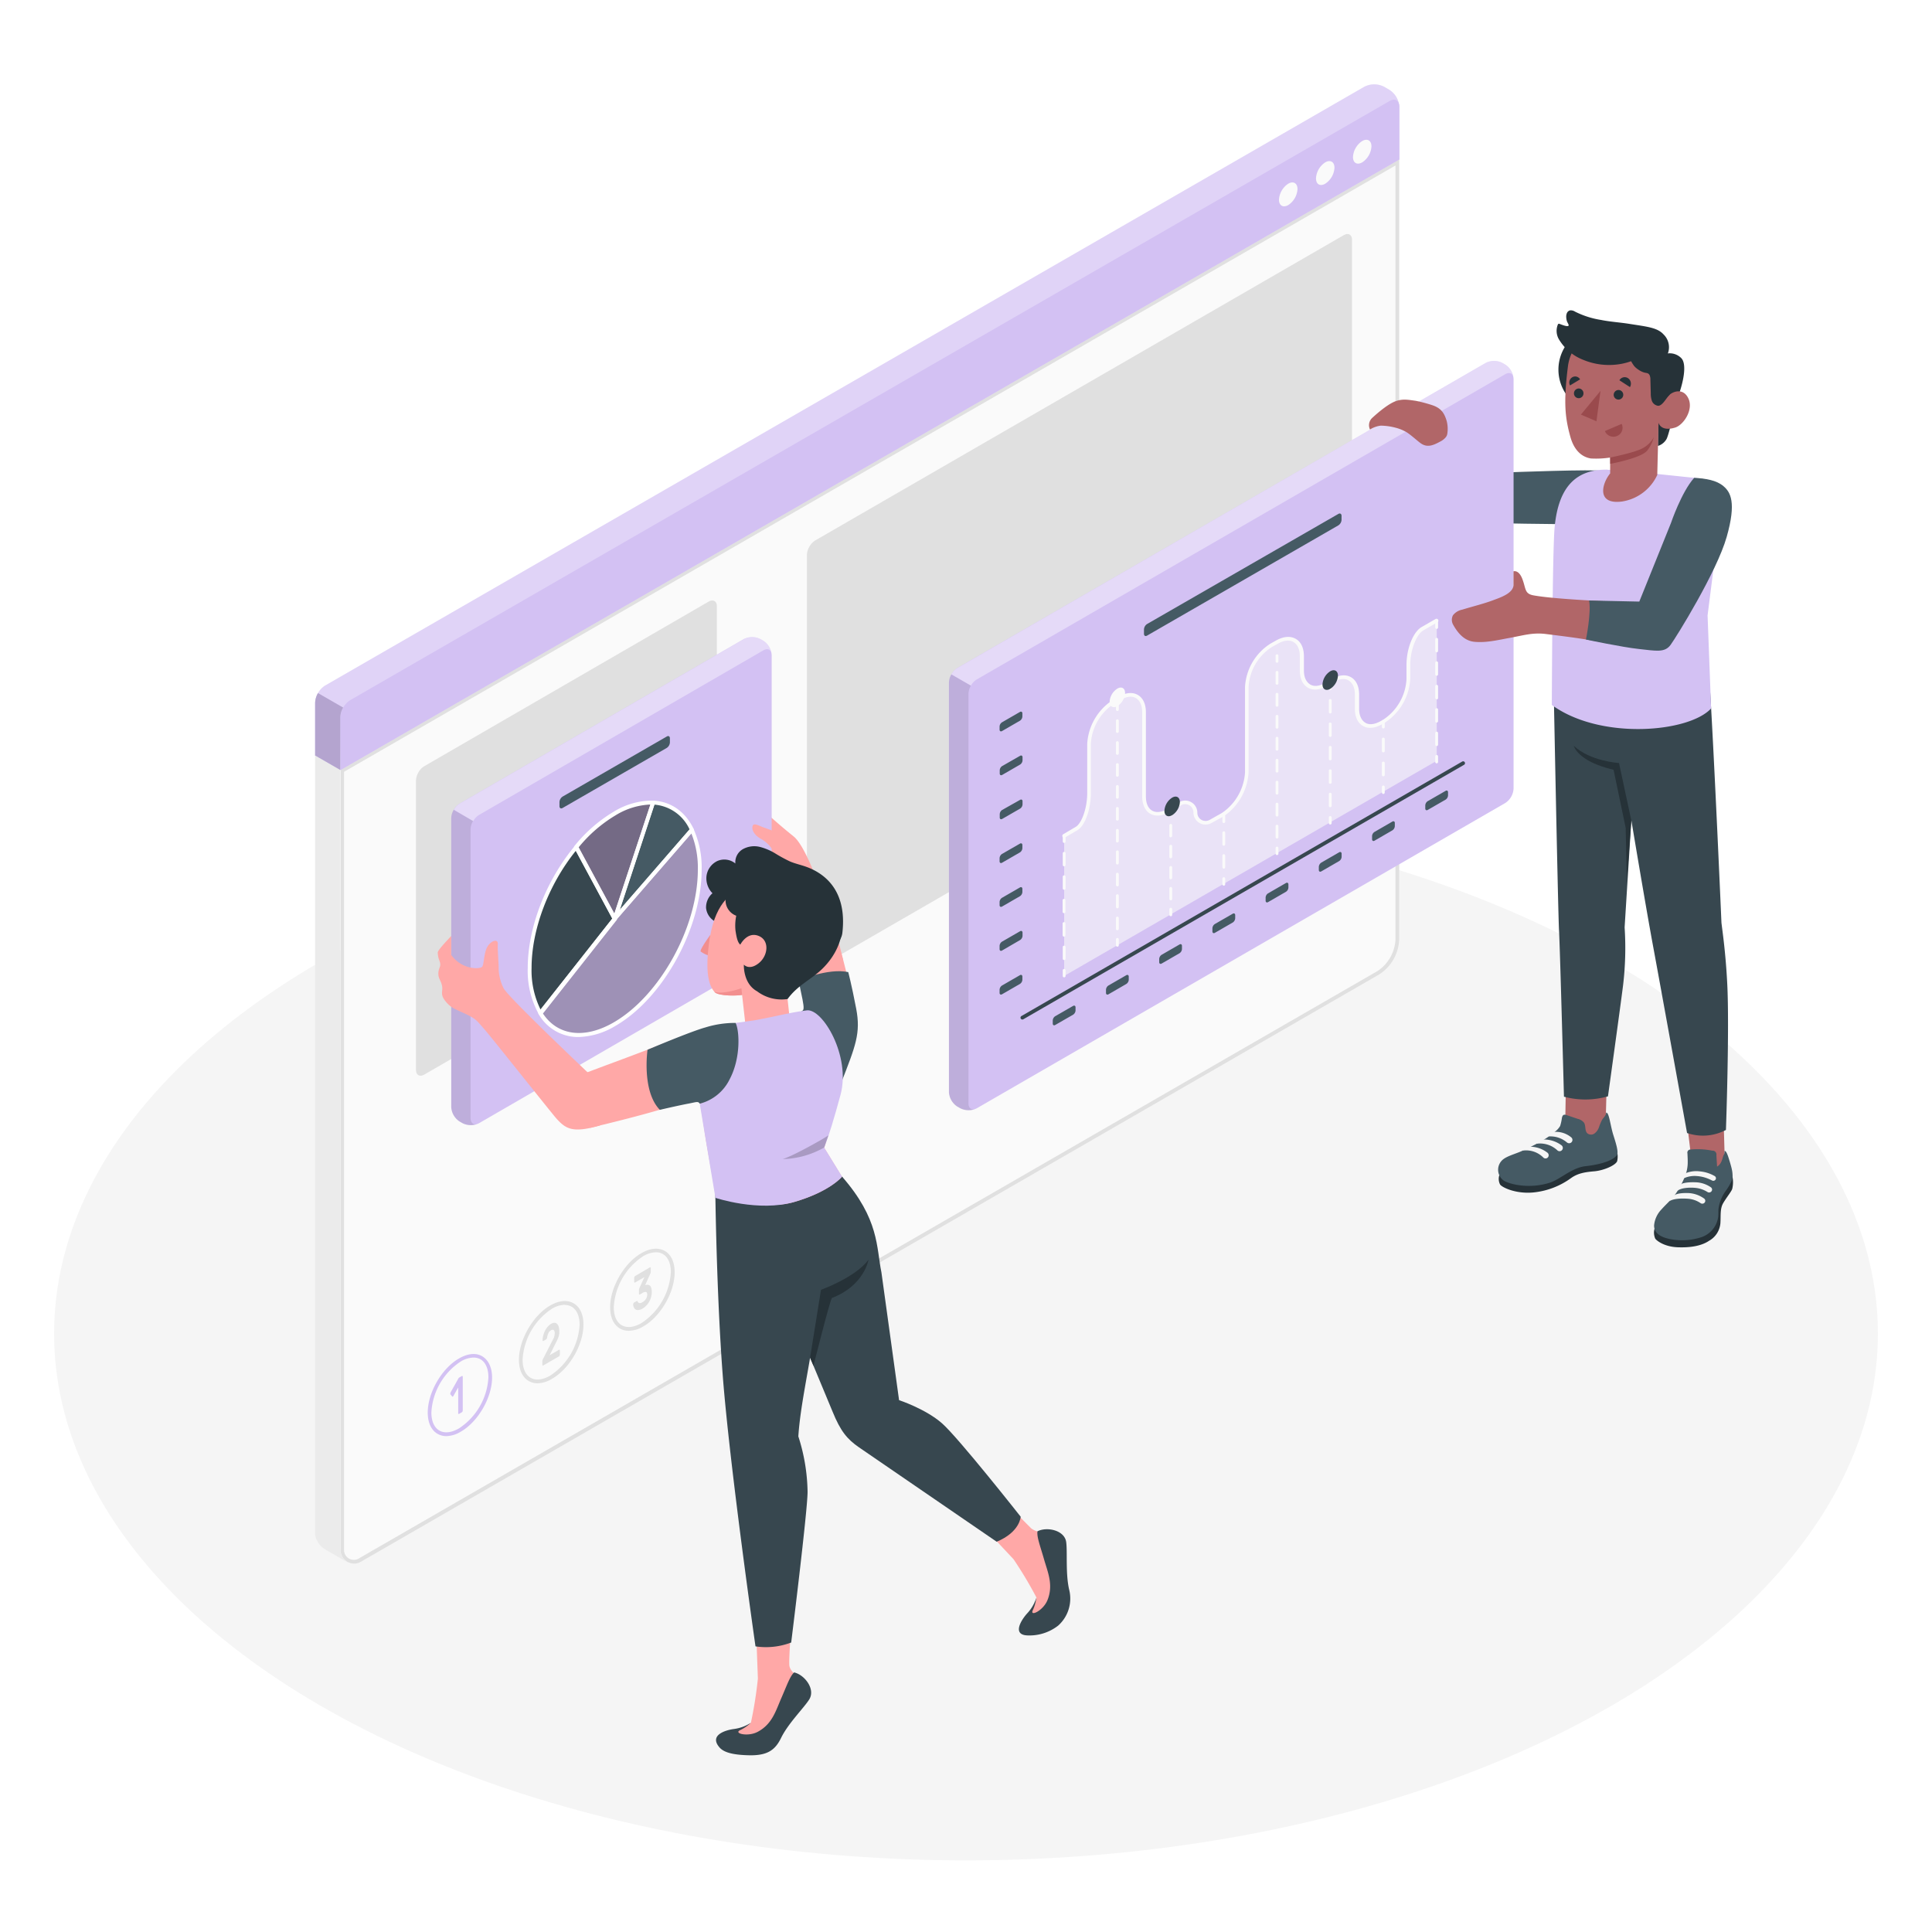 <svg class="animated" id="freepik_stories-setup-analytics" xmlns="http://www.w3.org/2000/svg" viewBox="0 0 500 500" version="1.1" xmlns:xlink="http://www.w3.org/1999/xlink" xmlns:svgjs="http://svgjs.com/svgjs"><style>svg#freepik_stories-setup-analytics:not(.animated) .animable {opacity: 0;}svg#freepik_stories-setup-analytics.animated #freepik--Window--inject-336 {animation: 1.5s Infinite  linear floating;animation-delay: 0s;}            @keyframes floating {                0% {                    opacity: 1;                    transform: translateY(0px);                }                50% {                    transform: translateY(-10px);                }                100% {                    opacity: 1;                    transform: translateY(0px);                }            }        .animator-hidden { display: none; }</style><g id="freepik--Floor--inject-336" class="animable" style="transform-origin: 250px 345.15px;"><ellipse id="freepik--floor--inject-336" cx="250" cy="345.15" rx="236" ry="136.31" style="fill: rgb(245, 245, 245); transform-origin: 250px 345.15px;" class="animable"></ellipse></g><g id="freepik--Shadows--inject-336" class="animable animator-hidden" style="transform-origin: 260.285px 348.526px;"><path id="freepik--Shadow--inject-336" d="M83.39,411.5,60.31,398.17c-2.32-1.33-2.32-3.5,0-4.84L335.15,234.65a9.3,9.3,0,0,1,8.38,0L366.62,248c2.31,1.34,2.31,3.5,0,4.84L91.78,411.5A9.26,9.26,0,0,1,83.39,411.5Z" style="fill: rgb(224, 224, 224); transform-origin: 213.461px 323.079px;" class="animable"></path><ellipse id="freepik--shadow--inject-336" cx="420.09" cy="306.92" rx="41.91" ry="24.2" style="fill: rgb(224, 224, 224); transform-origin: 420.09px 306.92px;" class="animable"></ellipse><ellipse id="freepik--shadow--inject-336" cx="199.64" cy="440.84" rx="39.08" ry="22.56" style="fill: rgb(224, 224, 224); transform-origin: 199.64px 440.84px;" class="animable"></ellipse></g><g id="freepik--Plant--inject-336" class="animable animator-hidden" style="transform-origin: 59.464px 358.035px;"><g id="freepik--Plants--inject-336" class="animable" style="transform-origin: 59.464px 358.035px;"><path d="M86.39,363.9s-1.7-14.89-9.1-26.44-17.58-18.77-27.08-19.52-17.16,8-7,14S71.42,344,79.72,366.48Z" style="fill: #D3C1F3; transform-origin: 62.394px 342.187px;" id="elfwhcgz90tv9" class="animable"></path><g id="el4vsxqlthroc"><path d="M86.39,363.9s-1.7-14.89-9.1-26.44-17.58-18.77-27.08-19.52-17.16,8-7,14S71.42,344,79.72,366.48Z" style="opacity: 0.1; transform-origin: 62.394px 342.187px;" class="animable" id="elvn00nggz10s"></path></g><path d="M83.6,360a.17.17,0,0,0,.1,0,.5.5,0,0,0,.28-.66c-10-24.67-29.09-35-37.78-37a.5.5,0,0,0-.6.38.49.49,0,0,0,.38.61c8.5,2,27.2,12.09,37.06,36.37A.51.51,0,0,0,83.6,360Z" style="fill: rgb(255, 255, 255); transform-origin: 64.801px 341.168px;" id="elbsycd8elrxv" class="animable"></path><path d="M32.89,360.32c.86,1.94,3,2.95,4.94,3.74s4.11,1.65,5.17,3.48c2.14,3.7-1.38,8.91.92,12.51a6.68,6.68,0,0,0,4.53,2.63,44,44,0,0,0,4.45.39,16.37,16.37,0,0,0,2.11-.16,9.63,9.63,0,0,1,6.13.65c2.94,1.65,3.84,5.37,5.63,8.23A14,14,0,0,0,76.68,398c1.32.17,3.78.41,5.13-.34a2.68,2.68,0,0,0,.28-.18l0,0c.18-.21.42-.47.52-.62a.19.19,0,0,0,.05-.09c.52-1.92-.33-3.91-.36-5.9a2,2,0,0,1,0-.35c.08-2.31.14-4.6.2-6.9q.17-6.35.12-12.7c0-2.75.31-5.76-.86-8.35-1.29-2.85-4.49-2.91-5.7-5.71-.48-1.11-.74-2.31-1.21-3.43a9.85,9.85,0,0,0-8.39-5.86c-5.59-.28-10.61,4.24-16.2,3.83a42.41,42.41,0,0,1-4.28-.81c-4.53-.85-9.76.44-12.31,4.27A5.85,5.85,0,0,0,32.89,360.32Z" style="fill: #D3C1F3; transform-origin: 57.683px 372.867px;" id="eltgekjre1xx" class="animable"></path><path d="M83.14,388h0a.48.48,0,0,0,.34-.59c-7.73-29-38.27-33.18-45.42-32.67a.49.49,0,0,0-.44.52.48.48,0,0,0,.51.44c7-.51,36.87,3.59,44.43,32A.47.47,0,0,0,83.14,388Z" style="fill: rgb(255, 255, 255); transform-origin: 60.558px 371.36px;" id="el70jzi9cvbmn" class="animable"></path><path d="M49.2,373.26a.44.44,0,0,0,.25-.13,25.4,25.4,0,0,1,20.79-5.86.48.48,0,1,0,.14-.94,26.39,26.39,0,0,0-21.61,6.13.48.48,0,0,0,0,.67A.47.47,0,0,0,49.2,373.26Z" style="fill: rgb(255, 255, 255); transform-origin: 59.745px 369.625px;" id="elp9np4zbqoi" class="animable"></path></g></g><g id="freepik--Gears--inject-336" class="animable animator-hidden" style="transform-origin: 106.403px 137.358px;"><g id="freepik--gears--inject-336" class="animable" style="transform-origin: 106.403px 137.358px;"><path d="M125.08,48.74h0a.94.94,0,0,0-1,.08L122,50.22l-.46,1.26a2.42,2.42,0,0,0,.57,2.33A11.08,11.08,0,0,1,123,55a1.41,1.41,0,0,0,2,.44l4.9-3.23a1,1,0,0,1,1-.1Zm-7.54,18c-.69-4-3.22-6-6.5-5.68a10.13,10.13,0,0,1,.68,2.32c1.08,6.29-2.91,15.22-8.9,19.94a12.2,12.2,0,0,1-6.29,2.81c2,4.22,7,4.62,12.12.55C114.64,82,118.62,73,117.54,66.73Zm.1-26.9h0a1.18,1.18,0,0,0-.38-.16l-3.69-.83a2,2,0,0,0-2.1,1L108,46.44a3,3,0,0,1-.78.88h0a2.67,2.67,0,0,1-.59.4l1.09,3.61a1.25,1.25,0,0,0,1.74.8,18.93,18.93,0,0,1,2.28-.75,3.69,3.69,0,0,0,1.31-.69,3,3,0,0,0,.79-.89l3.46-6.62a2,2,0,0,1,2.1-1l3.69.83a1.24,1.24,0,0,1,.37.14Zm-10.4,64.07a1,1,0,0,1-.35-.56l-1.25-4.14a1.24,1.24,0,0,0-1.74-.8,16.28,16.28,0,0,1-2.27.75,2.76,2.76,0,0,0-.72.3l.16.53a1.06,1.06,0,0,0,.48.64h0Zm-7.08-60.72a.8.8,0,0,0-.4-.11,1.06,1.06,0,0,0-.68.26l-5.54,4.35a1.39,1.39,0,0,0-.21.21.77.77,0,0,0-.15.16,3.48,3.48,0,0,0-.48.87l-.07.22h0a2.6,2.6,0,0,0-.15.89l.33,5.26A4.11,4.11,0,0,1,92,57.84c-.91,1.09-1.76,2.23-2.56,3.4a2.81,2.81,0,0,1-1.22.94,1.81,1.81,0,0,1-.49.14.93.93,0,0,1-.23,0,1.15,1.15,0,0,1-.32,0l-3.55-.17H83.5a1.43,1.43,0,0,0-.29,0,1.1,1.1,0,0,0-.26.06h0a1.48,1.48,0,0,0-.29.12,2.51,2.51,0,0,0-.52.32,2.23,2.23,0,0,0-.57.73L78.2,71a1.42,1.42,0,0,0,.56,1.8L82.71,75a1.71,1.71,0,0,1,.09,1,36.3,36.3,0,0,0-.62,3.58A4.47,4.47,0,0,1,81,82.07l-.06.05-4.85,4.45a1.86,1.86,0,0,0-.23.26l0,0a1,1,0,0,0-.19.32A2.83,2.83,0,0,0,75.26,89l.93,5.35a1,1,0,0,0,.42.72l5.8,3.34a1,1,0,0,1-.4-.7l-.92-5.35a2.38,2.38,0,0,1,.06-1,2.81,2.81,0,0,1,.76-1.4l4.84-4.45.06,0A4.55,4.55,0,0,0,88,83a33,33,0,0,1,.62-3.57,1.79,1.79,0,0,0-1-2l-2.87-1.22a1.43,1.43,0,0,1-.75-1.9l3.34-7.49a2.1,2.1,0,0,1,.57-.73,2.25,2.25,0,0,1,1.48-.53l3.56.17a2.39,2.39,0,0,0,1-.2,2.81,2.81,0,0,0,1.22-.94c.8-1.17,1.66-2.31,2.56-3.4a4.11,4.11,0,0,0,.86-2.55l-.33-5.25a2.46,2.46,0,0,1,.14-.91A2.93,2.93,0,0,1,99.37,51l5.53-4.35a1,1,0,0,1,1.09-.15ZM91.87,99.05a2.43,2.43,0,0,0-.59-2.33,10.93,10.93,0,0,1-.94-1.17,1.44,1.44,0,0,0-2-.45l-2.8,1.84-2,5.5a1.21,1.21,0,0,0,.49,1.5h0l5.84,3.37a1.22,1.22,0,0,1-.49-1.51Z" style="fill: rgb(224, 224, 224); transform-origin: 103.069px 73.064px;" id="el9ecwqlj97tt" class="animable"></path><path d="M86.75,85.48l-4.84,4.45a2.81,2.81,0,0,0-.76,1.4L75.34,88a2.92,2.92,0,0,1,.29-.78,1,1,0,0,1,.19-.32l0,0a1.86,1.86,0,0,1,.23-.26l4.85-4.45Z" style="fill: rgb(250, 250, 250); transform-origin: 81.045px 86.76px;" id="elsff1t018ep" class="animable"></path><path d="M94,65.54a2.39,2.39,0,0,1-1,.2l-3.56-.17a2.25,2.25,0,0,0-1.48.53l-5.82-3.36a2.51,2.51,0,0,1,.52-.32,1.48,1.48,0,0,1,.29-.12h0a1.1,1.1,0,0,1,.26-.06,1.43,1.43,0,0,1,.29,0h.09l3.55.17a1.15,1.15,0,0,0,.32,0l.23,0a2.84,2.84,0,0,0,.47-.15h0Z" style="fill: rgb(250, 250, 250); transform-origin: 88.07px 64.166px;" id="elxliqo4qot8h" class="animable"></path><path d="M130.89,52.08a1,1,0,0,0-1,.12L125,55.42a1.41,1.41,0,0,1-2-.44,9.21,9.21,0,0,0-1-1.17,2.44,2.44,0,0,1-.57-2.34l.46-1.25,2.1-1.38a1,1,0,0,1,1-.1h0Z" style="fill: rgb(250, 250, 250); transform-origin: 126.113px 52.157px;" id="elpkienfin4br" class="animable"></path><path d="M123.45,43.18a1.24,1.24,0,0,0-.37-.14l-3.69-.83a2,2,0,0,0-2.1,1l-3.46,6.62a3,3,0,0,1-.79.89l-5.82-3.37a3,3,0,0,0,.78-.88l3.47-6.62a2,2,0,0,1,2.1-1l3.69.83a1.18,1.18,0,0,1,.38.16h0Z" style="fill: rgb(250, 250, 250); transform-origin: 115.335px 44.77px;" id="ellpglmuzbuzl" class="animable"></path><path d="M106,46.54a1,1,0,0,0-1.09.15L99.37,51a2.93,2.93,0,0,0-.92,1.45l-5.82-3.35.07-.22a3.48,3.48,0,0,1,.48-.87.77.77,0,0,1,.15-.16,1.39,1.39,0,0,1,.21-.21l5.54-4.35a1.06,1.06,0,0,1,.68-.26.8.8,0,0,1,.4.11Z" style="fill: rgb(250, 250, 250); transform-origin: 99.315px 47.74px;" id="eldcsphf4okr7" class="animable"></path><path d="M132.27,58.18l-.92-5.35a.88.88,0,0,0-1.46-.63L125,55.42a1.41,1.41,0,0,1-2-.44,11.08,11.08,0,0,0-1-1.17,2.42,2.42,0,0,1-.57-2.33l2.5-6.76a1.25,1.25,0,0,0-.92-1.68l-3.69-.82a2,2,0,0,0-2.09,1l-3.47,6.62a3.67,3.67,0,0,1-2.1,1.58,18.93,18.93,0,0,0-2.28.75,1.25,1.25,0,0,1-1.74-.8l-1.25-4.14a.92.92,0,0,0-1.56-.5L99.37,51a3.11,3.11,0,0,0-1.05,2.35l.33,5.26a4.17,4.17,0,0,1-.86,2.55c-.91,1.09-1.77,2.22-2.57,3.4A2.87,2.87,0,0,1,93,65.74l-3.56-.17a2.27,2.27,0,0,0-2,1.25L84,74.32a1.44,1.44,0,0,0,.75,1.9l2.87,1.22a1.79,1.79,0,0,1,1,2A33.15,33.15,0,0,0,88,83a4.48,4.48,0,0,1-1.2,2.43l-4.9,4.5a3,3,0,0,0-.82,2.42L82,97.7a.88.88,0,0,0,1.46.63l4.9-3.22a1.4,1.4,0,0,1,2,.44,11.08,11.08,0,0,0,1,1.17,2.42,2.42,0,0,1,.57,2.33l-2.5,6.76a1.24,1.24,0,0,0,.92,1.68l3.69.82a2,2,0,0,0,2.09-1l3.47-6.61a3.67,3.67,0,0,1,2.1-1.58,18.24,18.24,0,0,0,2.27-.75,1.26,1.26,0,0,1,1.75.8l1.25,4.14a.92.92,0,0,0,1.56.49L114,99.48A3.07,3.07,0,0,0,115,97.14l-.33-5.27a4.16,4.16,0,0,1,.86-2.54c.91-1.09,1.77-2.23,2.57-3.4a2.84,2.84,0,0,1,2.25-1.15L124,85a2.26,2.26,0,0,0,2-1.26l3.35-7.49a1.44,1.44,0,0,0-.75-1.9l-2.87-1.22a1.78,1.78,0,0,1-1-2,33.58,33.58,0,0,0,.62-3.58,4.45,4.45,0,0,1,1.2-2.43l4.9-4.51A2.94,2.94,0,0,0,132.27,58.18ZM108.64,86.67c-6,4.71-11.73,3.43-12.82-2.87s2.9-15.23,8.9-19.94,11.73-3.43,12.82,2.87S114.64,82,108.64,86.67Z" style="fill: rgb(240, 240, 240); transform-origin: 106.677px 75.265px;" id="elfwohuff6xt" class="animable"></path><path d="M182.2,82.32v0a1.14,1.14,0,0,0-1.23.1l-2.53,1.67-.57,1.52a2.94,2.94,0,0,0,.69,2.82,12.56,12.56,0,0,1,1.16,1.42,1.74,1.74,0,0,0,2.38.53L188,86.5a1.14,1.14,0,0,1,1.2-.13Zm-9.11,21.74c-.83-4.8-3.88-7.19-7.85-6.87a12.31,12.31,0,0,1,.82,2.81c1.31,7.6-3.51,18.39-10.75,24.09a14.7,14.7,0,0,1-7.59,3.39c2.37,5.1,8.38,5.58,14.63.67C169.59,122.45,174.4,111.66,173.09,104.06Zm.13-32.5h0a1.39,1.39,0,0,0-.47-.18l-4.46-1a2.42,2.42,0,0,0-2.52,1.17l-4.2,8a3.59,3.59,0,0,1-.94,1.07h0a4.22,4.22,0,0,1-.71.48l1.31,4.36a1.52,1.52,0,0,0,2.1,1,20.46,20.46,0,0,1,2.75-.9,4.68,4.68,0,0,0,1.59-.83,3.54,3.54,0,0,0,1-1.08l4.19-8a2.43,2.43,0,0,1,2.52-1.17l4.47,1a1.5,1.5,0,0,1,.45.16ZM160.65,149a1.39,1.39,0,0,1-.42-.68l-1.51-5a1.51,1.51,0,0,0-2.1-1,21,21,0,0,1-2.75.91,3.5,3.5,0,0,0-.87.36l.2.64a1.25,1.25,0,0,0,.58.77v0ZM152.1,75.61a1,1,0,0,0-.49-.13,1.24,1.24,0,0,0-.82.32l-6.69,5.25a2.84,2.84,0,0,0-.26.24,1.63,1.63,0,0,0-.17.2,4.53,4.53,0,0,0-.59,1.06c0,.08-.06.17-.08.25h0a3.07,3.07,0,0,0-.17,1.08l.4,6.36a5.12,5.12,0,0,1-1.05,3.08c-1.1,1.31-2.12,2.69-3.1,4.11a3.24,3.24,0,0,1-1.47,1.13,3.49,3.49,0,0,1-.58.18,1.45,1.45,0,0,1-.29,0,1.2,1.2,0,0,1-.38,0l-4.29-.21H132a2.07,2.07,0,0,0-.35,0,1.83,1.83,0,0,0-.32.07h0l-.35.14a3.25,3.25,0,0,0-.62.39,2.52,2.52,0,0,0-.69.88l-4,9a1.72,1.72,0,0,0,.68,2.18L131,114.1a2.19,2.19,0,0,1,.11,1.24,39.74,39.74,0,0,0-.75,4.31,5.45,5.45,0,0,1-1.44,2.94l-.07.06L123,128a1.43,1.43,0,0,0-.28.32l0,.05a1.9,1.9,0,0,0-.23.39A3.45,3.45,0,0,0,122,131l1.12,6.46a1.32,1.32,0,0,0,.51.88l7,4a1.21,1.21,0,0,1-.49-.85L129.06,135a2.94,2.94,0,0,1,.07-1.24,3.49,3.49,0,0,1,.92-1.68l5.85-5.38.07-.06a5.54,5.54,0,0,0,1.45-2.94,39.74,39.74,0,0,1,.75-4.31A2.16,2.16,0,0,0,137,117l-3.48-1.48a1.72,1.72,0,0,1-.9-2.29l4-9a2.33,2.33,0,0,1,.69-.88,2.67,2.67,0,0,1,1.78-.64l4.3.21a2.78,2.78,0,0,0,1.24-.25,3.32,3.32,0,0,0,1.48-1.13c1-1.42,2-2.8,3.1-4.11a5,5,0,0,0,1-3.08l-.4-6.35a2.91,2.91,0,0,1,.16-1.1,3.6,3.6,0,0,1,1.11-1.74l6.68-5.25a1.15,1.15,0,0,1,1.33-.19Zm-10,67.5a3,3,0,0,0-.7-2.82,10.79,10.79,0,0,1-1.15-1.42,1.73,1.73,0,0,0-2.38-.53l-3.38,2.22L132,147.2a1.49,1.49,0,0,0,.59,1.82h0l7.06,4.07a1.48,1.48,0,0,1-.6-1.83Z" style="fill: rgb(224, 224, 224); transform-origin: 155.587px 111.716px;" id="eluuhtfleat8" class="animable"></path><path d="M135.9,126.71l-5.85,5.38a3.49,3.49,0,0,0-.92,1.68l-7-4a4.23,4.23,0,0,1,.35-.94,1.9,1.9,0,0,1,.23-.39l0-.05A1.43,1.43,0,0,1,123,128l5.86-5.38Z" style="fill: rgb(250, 250, 250); transform-origin: 129.015px 128.195px;" id="el0nm2gae1hsy" class="animable"></path><path d="M144.65,102.62a2.78,2.78,0,0,1-1.24.25l-4.3-.21a2.67,2.67,0,0,0-1.78.64l-7-4.06a3.25,3.25,0,0,1,.62-.39l.35-.14h0a1.83,1.83,0,0,1,.32-.07,2.07,2.07,0,0,1,.35,0h.11l4.29.21a1.2,1.2,0,0,0,.38,0l.29,0c.18,0,.37-.12.56-.19h0Z" style="fill: rgb(250, 250, 250); transform-origin: 137.49px 100.966px;" id="elk4mg2dermn" class="animable"></path><path d="M189.22,86.37a1.11,1.11,0,0,0-1.2.14L182.1,90.4a1.72,1.72,0,0,1-2.38-.54,11.45,11.45,0,0,0-1.16-1.41,2.94,2.94,0,0,1-.69-2.82l.57-1.51L181,82.45a1.13,1.13,0,0,1,1.23-.12h0Z" style="fill: rgb(250, 250, 250); transform-origin: 183.489px 86.435px;" id="eleerjvodd98g" class="animable"></path><path d="M180.24,75.61a1.5,1.5,0,0,0-.45-.16l-4.47-1a2.43,2.43,0,0,0-2.52,1.17l-4.19,8a3.54,3.54,0,0,1-1,1.08l-7-4.07a3.59,3.59,0,0,0,.94-1.07l4.2-8a2.42,2.42,0,0,1,2.52-1.17l4.46,1a1.39,1.39,0,0,1,.47.18h0Z" style="fill: rgb(250, 250, 250); transform-origin: 170.425px 77.526px;" id="el8wk853gaoy6" class="animable"></path><path d="M159.15,79.67a1.15,1.15,0,0,0-1.33.19l-6.68,5.25A3.6,3.6,0,0,0,150,86.85l-7-4c0-.08.06-.17.08-.25a4.53,4.53,0,0,1,.59-1.06,1.63,1.63,0,0,1,.17-.2,2.84,2.84,0,0,1,.26-.24l6.69-5.25a1.24,1.24,0,0,1,.82-.32,1,1,0,0,1,.49.13Z" style="fill: rgb(250, 250, 250); transform-origin: 151.075px 81.19px;" id="elfezao6kqu7o" class="animable"></path><path d="M190.89,93.73l-1.11-6.46a1.07,1.07,0,0,0-1.77-.76L182.1,90.4a1.72,1.72,0,0,1-2.38-.54,12.37,12.37,0,0,0-1.15-1.41,2.92,2.92,0,0,1-.69-2.82l3-8.16a1.49,1.49,0,0,0-1.1-2l-4.46-1a2.42,2.42,0,0,0-2.53,1.18l-4.19,8a4.44,4.44,0,0,1-2.54,1.9,21.43,21.43,0,0,0-2.74.91,1.53,1.53,0,0,1-2.11-1l-1.51-5a1.12,1.12,0,0,0-1.89-.6l-6.68,5.26A3.75,3.75,0,0,0,149.87,88l.4,6.35a5,5,0,0,1-1,3.08c-1.1,1.31-2.13,2.69-3.1,4.11a3.46,3.46,0,0,1-2.72,1.38l-4.3-.21a2.77,2.77,0,0,0-2.47,1.51l-4,9.06a1.73,1.73,0,0,0,.9,2.29L137,117a2.14,2.14,0,0,1,1.19,2.39,39.84,39.84,0,0,0-.74,4.32,5.36,5.36,0,0,1-1.45,2.94l-5.92,5.44a3.58,3.58,0,0,0-1,2.92l1.11,6.46a1.06,1.06,0,0,0,1.76.76l5.92-3.89a1.73,1.73,0,0,1,2.38.53,10.79,10.79,0,0,0,1.15,1.42,2.92,2.92,0,0,1,.69,2.82l-3,8.16a1.49,1.49,0,0,0,1.1,2l4.46,1a2.41,2.41,0,0,0,2.53-1.17l4.19-8a4.37,4.37,0,0,1,2.53-1.9,21,21,0,0,0,2.75-.91,1.52,1.52,0,0,1,2.11,1l1.51,5a1.11,1.11,0,0,0,1.88.59l6.69-5.25a3.75,3.75,0,0,0,1.27-2.84l-.4-6.36a5,5,0,0,1,1-3.07c1.09-1.31,2.13-2.69,3.1-4.11a3.45,3.45,0,0,1,2.72-1.38l4.3.21a2.77,2.77,0,0,0,2.47-1.51l4-9.06a1.72,1.72,0,0,0-.9-2.29L183,111.74a2.16,2.16,0,0,1-1.19-2.39,42.52,42.52,0,0,0,.75-4.32,5.42,5.42,0,0,1,1.44-2.94l5.93-5.44A3.59,3.59,0,0,0,190.89,93.73Zm-28.54,34.42c-7.25,5.69-14.18,4.14-15.49-3.47s3.5-18.39,10.74-24.09,14.18-4.14,15.49,3.47S169.59,122.45,162.35,128.15Z" style="fill: rgb(240, 240, 240); transform-origin: 159.987px 114.371px;" id="elq8y51ez83v" class="animable"></path><path d="M43.49,215.43a2.84,2.84,0,0,0-.15-2.51A23.71,23.71,0,0,1,41,207.78a1.23,1.23,0,0,0-1.73-.8l-2.51,1.13a16.74,16.74,0,0,0,.83,1.51,2.86,2.86,0,0,1,.15,2.5l-6.9,13.93a1.58,1.58,0,0,0,.61,2l5.67,3.27a1.58,1.58,0,0,1-.56-2Zm30.68-96.94a.84.84,0,0,0-.37-.08,1.08,1.08,0,0,0-.57.16l-11.64,6.72-.17.12a2.2,2.2,0,0,0-.18.14l-.16.16a2.84,2.84,0,0,0-.3.37,2.79,2.79,0,0,0-.57,1.39L59,140.42a4.31,4.31,0,0,1-1.21,2.42,70.2,70.2,0,0,0-6.47,6.84,2.23,2.23,0,0,1-2.29.65l-7.46-2.61a1.34,1.34,0,0,0-.59-.08h0a.14.14,0,0,0-.09,0,.2.2,0,0,0-.11,0l-.22.05a1.77,1.77,0,0,0-.65.34.4.4,0,0,0-.12.1,1.17,1.17,0,0,0-.28.35l-8.57,14.82a1.76,1.76,0,0,0-.18,1.08,1.69,1.69,0,0,0,.56,1.13l6,5.17a2.21,2.21,0,0,1,.58,2.3,67.8,67.8,0,0,0-2.69,9,4.09,4.09,0,0,1-.66,1.37,1.33,1.33,0,0,1-.21.26l-.19.24a3.72,3.72,0,0,1-.44.38l-10.63,7.49-.19.15a1.8,1.8,0,0,0-.19.2,3.11,3.11,0,0,0-.81,1.93v13.44a1,1,0,0,0,.42.87L28,211.67a1,1,0,0,1-.42-.87V197.36a3.1,3.1,0,0,1,.47-1.5,2.77,2.77,0,0,1,.71-.8l10.64-7.47a3.91,3.91,0,0,0,.83-.88,4.28,4.28,0,0,0,.66-1.39,73.44,73.44,0,0,1,2.69-9A2.21,2.21,0,0,0,43,174l-6-5.17a1.7,1.7,0,0,1-.57-1.13,1.62,1.62,0,0,1,.19-1.08l8.56-14.82a1.81,1.81,0,0,1,1.42-.86,1.56,1.56,0,0,1,.68.08l7.47,2.61a2.21,2.21,0,0,0,2.29-.64,68,68,0,0,1,6.46-6.85,4.31,4.31,0,0,0,1.21-2.42l1.17-12.95a2.54,2.54,0,0,1,.21-.77,3.12,3.12,0,0,1,1.18-1.41L79,121.87a1,1,0,0,1,.88-.11ZM66.3,233.76a1,1,0,0,1-.39-.77l-1.13-11.3a1.23,1.23,0,0,0-1.56-1.09,23.7,23.7,0,0,1-3.89.53l.86,8.57a1,1,0,0,0,.44.78h0Zm18.23-81c1.67,2.31,2.55,5.83,2.55,10.43,0,12.54-8.8,27.79-19.67,34.06-4.23,2.45-7.84,3.26-10.67,2.6,3.52,4.09,9.55,4.65,16.4.7C84,194.23,92.8,179,92.8,166.44,92.8,158.8,89.54,153.94,84.53,152.71Zm11.32-36.12a1.56,1.56,0,0,0-2.06.48L85.18,130l-.12.16a1.39,1.39,0,0,1-.21.21l-.11.09-.12.1a2.92,2.92,0,0,1-1.69.56,16.31,16.31,0,0,0-1.71,0l.27,2.74A1.23,1.23,0,0,0,83.05,135a23.57,23.57,0,0,1,5.61-.56,2.92,2.92,0,0,0,1.68-.56,1.87,1.87,0,0,0,.56-.56l8.61-13a1.56,1.56,0,0,1,2-.48Zm16.66,24a.73.73,0,0,0-.19-.07,1.08,1.08,0,0,0-.71.09l-7.85,3.53c.2.37.37.74.54,1.13s.29.67.41,1a.6.6,0,0,1,.08.21c.15.36.27.71.39,1.09a1.72,1.72,0,0,1,.07.21,1.28,1.28,0,0,0,.31.53.53.53,0,0,0,.14.12l.1.07a.75.75,0,0,0,.3.14l.1,0a1.4,1.4,0,0,0,.5,0h0a1.19,1.19,0,0,0,.22-.08l10.36-4.67a1,1,0,0,1,.77-.07.35.35,0,0,1,.14.06Z" style="fill: rgb(224, 224, 224); transform-origin: 70.039px 175.098px;" id="elm9y9oyf6p9" class="animable"></path><path d="M101.55,119.88a1.56,1.56,0,0,0-2,.48l-8.61,13a1.87,1.87,0,0,1-.56.56l-5.72-3.3h0l.24-.18a1.39,1.39,0,0,0,.21-.21l.12-.16,8.61-12.94a1.56,1.56,0,0,1,2.06-.48Z" style="fill: rgb(250, 250, 250); transform-origin: 93.105px 125.183px;" id="ellf2v20r66l" class="animable"></path><path d="M40.27,186.71a3.91,3.91,0,0,1-.83.88L28.8,195.06a2.77,2.77,0,0,0-.71.8l-5.71-3.29a4,4,0,0,1,.32-.45,1.8,1.8,0,0,1,.19-.2l.19-.15,10.63-7.49a3.72,3.72,0,0,0,.44-.38l.19-.24c.07-.08.13-.17.2-.26h0Z" style="fill: rgb(250, 250, 250); transform-origin: 31.325px 189.63px;" id="el7bupx5sy8k" class="animable"></path><path d="M46.65,150.94a1.81,1.81,0,0,0-1.42.86l-8.56,14.82a1.62,1.62,0,0,0-.19,1.08l-5.72-3.3a1.76,1.76,0,0,1,.18-1.08l8.57-14.82a1.17,1.17,0,0,1,.28-.35.4.4,0,0,1,.12-.1,1.77,1.77,0,0,1,.65-.34l.22-.05a.2.2,0,0,1,.11,0,.14.14,0,0,1,.09,0h0Z" style="fill: rgb(250, 250, 250); transform-origin: 38.695px 157.676px;" id="eleqrmlaele0k" class="animable"></path><path d="M79.84,121.76a1,1,0,0,0-.88.11l-11.64,6.72A3.12,3.12,0,0,0,66.14,130l-5.71-3.3a3.42,3.42,0,0,1,.35-.62,2.84,2.84,0,0,1,.3-.37l.16-.16a2.2,2.2,0,0,1,.18-.14l.17-.12,11.64-6.72a1.08,1.08,0,0,1,.57-.16.84.84,0,0,1,.37.08Z" style="fill: rgb(250, 250, 250); transform-origin: 70.135px 124.205px;" id="elca9p34ee6zo" class="animable"></path><path d="M112.51,140.62l5.73,3.31a.35.35,0,0,0-.14-.06,1,1,0,0,0-.77.07L107,148.61a1.19,1.19,0,0,1-1.41-.26,1.28,1.28,0,0,1-.31-.53,1.72,1.72,0,0,0-.07-.21c-.12-.38-.24-.73-.39-1.09a.6.6,0,0,0-.08-.21c-.12-.34-.26-.68-.41-1s-.34-.76-.54-1.13l7.85-3.53a1.08,1.08,0,0,1,.71-.09l.19.08Z" style="fill: rgb(250, 250, 250); transform-origin: 111.015px 144.636px;" id="elewqdtoly4w4" class="animable"></path><rect x="118.24" y="143.93" width="0.01" height="0.01" style="fill: rgb(250, 250, 250); transform-origin: 118.245px 143.935px;" id="elj69a3zn9rl" class="animable"></rect><path d="M118.65,158.24V144.79a.86.86,0,0,0-1.32-.85L107,148.61a1.24,1.24,0,0,1-1.73-.8,23.24,23.24,0,0,0-2.31-5.14,2.88,2.88,0,0,1-.15-2.51l6.9-13.92a1.56,1.56,0,0,0-.61-2l-7.49-4.33a1.58,1.58,0,0,0-2.07.49l-8.6,12.94a2.87,2.87,0,0,1-2.26,1.12,23,23,0,0,0-5.6.57,1.23,1.23,0,0,1-1.55-1.1l-1.14-11.31a.86.86,0,0,0-1.4-.71L67.32,128.6a3.11,3.11,0,0,0-1.39,2.17l-1.17,12.95a4.31,4.31,0,0,1-1.21,2.42A70.11,70.11,0,0,0,57.09,153a2.22,2.22,0,0,1-2.29.65L47.33,151a1.84,1.84,0,0,0-2.1.78l-8.56,14.82a1.83,1.83,0,0,0,.38,2.21L43,174a2.21,2.21,0,0,1,.58,2.3,70.11,70.11,0,0,0-2.69,9,4.3,4.3,0,0,1-1.49,2.26l-10.63,7.49a3.11,3.11,0,0,0-1.19,2.28V210.8a.86.86,0,0,0,1.32.85L39.3,207a1.23,1.23,0,0,1,1.73.8,23.24,23.24,0,0,0,2.31,5.14,2.88,2.88,0,0,1,.16,2.51l-6.91,13.92a1.57,1.57,0,0,0,.61,2l7.5,4.33a1.57,1.57,0,0,0,2.06-.49l8.61-12.94a2.85,2.85,0,0,1,2.25-1.12,23,23,0,0,0,5.6-.57,1.24,1.24,0,0,1,1.56,1.1L65.91,233a.87.87,0,0,0,1.41.71L79,227a3.17,3.17,0,0,0,1.39-2.17l1.16-12.95a4.31,4.31,0,0,1,1.21-2.42,70.2,70.2,0,0,0,6.47-6.84,2.21,2.21,0,0,1,2.28-.65L99,204.57a1.83,1.83,0,0,0,2.09-.78L109.6,189a1.82,1.82,0,0,0-.37-2.21l-6-5.17a2.21,2.21,0,0,1-.58-2.3,70.11,70.11,0,0,0,2.69-9,4.36,4.36,0,0,1,1.49-2.26l10.64-7.49A3.13,3.13,0,0,0,118.65,158.24ZM73.14,200.5c-10.86,6.27-19.67,1.19-19.67-11.35s8.81-27.79,19.67-34.06S92.8,153.9,92.8,166.44,84,194.23,73.14,200.5Z" style="fill: rgb(240, 240, 240); transform-origin: 73.115px 177.805px;" id="elt8f36pwrues" class="animable"></path></g></g><g id="freepik--Window--inject-336" class="animable animator-active" style="transform-origin: 221.843px 213.249px;"><g id="freepik--window--inject-336" class="animable" style="transform-origin: 221.843px 213.249px;"><path d="M362.11,41.15l-274,158v202a3.5,3.5,0,0,0,5.24,3l4.89-2.82L357,252.15a11.31,11.31,0,0,0,5.11-8.85Z" style="fill: rgb(250, 250, 250); transform-origin: 225.11px 222.882px;" id="el4j8mhqo2w0s" class="animable"></path><path d="M361.14,42.83V243.3a10.4,10.4,0,0,1-4.63,8L97.71,400.53l-4.88,2.82a2.48,2.48,0,0,1-1.25.34,2.57,2.57,0,0,1-1.77-.72,2.47,2.47,0,0,1-.77-1.82V199.74L361.14,42.83m1-1.68-274,158v202a3.51,3.51,0,0,0,3.51,3.51,3.47,3.47,0,0,0,1.73-.47l4.89-2.82L357,252.15a11.31,11.31,0,0,0,5.11-8.85V41.15Z" style="fill: rgb(224, 224, 224); transform-origin: 225.14px 222.905px;" id="eloyypbc1mxy" class="animable"></path><g id="eljg0yvcu5tql"><polygon points="355.61 37.4 81.55 195.42 88.07 199.18 362.11 41.15 355.61 37.4" style="fill: rgb(69, 90, 100); opacity: 0.8; transform-origin: 221.83px 118.29px;" class="animable" id="elhn5rokll0wv"></polygon></g><path d="M89.91,404.24a3.54,3.54,0,0,1-1.84-3.09v-202l-6.52-3.76V396.27a4.73,4.73,0,0,0,0,.75,5.39,5.39,0,0,0,2.66,4l5.38,3.11.27.15Z" style="fill: rgb(235, 235, 235); transform-origin: 85.723px 299.835px;" id="el47wpvn8xepr" class="animable"></path><path d="M81.55,195.51V181.88a5.68,5.68,0,0,1,2.55-4.43l269-155a5.6,5.6,0,0,1,5.09,0l1.4.81a5.64,5.64,0,0,1,2.55,4.42V41.26l-274,158Z" style="fill: #D3C1F3; transform-origin: 221.845px 110.549px;" id="el1d4d4ielu47" class="animable"></path><g id="el9qjrgzk6gxo"><path d="M81.55,195.51V181.88a5.68,5.68,0,0,1,2.55-4.43l269-155a5.6,5.6,0,0,1,5.09,0l1.4.81a5.64,5.64,0,0,1,2.55,4.42V41.26l-274,158Z" style="fill: rgb(255, 255, 255); opacity: 0.3; transform-origin: 221.845px 110.549px;" class="animable" id="elgn208oeyoxn"></path></g><path d="M88.07,185.64a5.69,5.69,0,0,1,2.54-4.43l269-155.06c1.4-.82,2.54-.17,2.54,1.46V41.26l-274,158Z" style="fill: #D3C1F3; transform-origin: 225.11px 112.528px;" id="elc4d5gv5w955" class="animable"></path><path d="M88.81,183.12a5.25,5.25,0,0,0-.74,2.52v13.63l-6.51-3.76V181.88a5.19,5.19,0,0,1,.74-2.51Z" style="fill: #D3C1F3; transform-origin: 85.185px 189.32px;" id="eld03yif6uzq8" class="animable"></path><g id="elcroa6k5sf7r"><path d="M88.81,183.12a5.25,5.25,0,0,0-.74,2.52v13.63l-6.51-3.76V181.88a5.19,5.19,0,0,1,.74-2.51Z" style="opacity: 0.15; transform-origin: 85.185px 189.32px;" class="animable" id="elxuskcapt0y"></path></g><path d="M350.15,40.64c0,1.53,1.07,2.14,2.39,1.38a5.29,5.29,0,0,0,2.39-4.14c0-1.53-1.07-2.14-2.39-1.38A5.29,5.29,0,0,0,350.15,40.64Z" style="fill: rgb(250, 250, 250); transform-origin: 352.54px 39.26px;" id="el2ttput4egq2" class="animable"></path><path d="M340.58,46.16c0,1.53,1.07,2.15,2.39,1.38a5.27,5.27,0,0,0,2.39-4.14c0-1.52-1.07-2.14-2.39-1.38A5.29,5.29,0,0,0,340.58,46.16Z" style="fill: rgb(250, 250, 250); transform-origin: 342.97px 44.783px;" id="el3wc7syycjs7" class="animable"></path><path d="M331,51.69c0,1.52,1.08,2.14,2.4,1.38a5.29,5.29,0,0,0,2.39-4.14c0-1.53-1.07-2.15-2.39-1.39A5.32,5.32,0,0,0,331,51.69Z" style="fill: rgb(250, 250, 250); transform-origin: 333.395px 50.305px;" id="elgf8r4ssztbf" class="animable"></path><path d="M185.52,157v74.8a4.75,4.75,0,0,1-2.16,3.74L109.81,278.1a2.48,2.48,0,0,1-.37.17h0c-1,.4-1.78-.18-1.78-1.41V202a4.57,4.57,0,0,1,.63-2.12,4.29,4.29,0,0,1,1.53-1.6l73.56-42.58c1-.57,1.83-.27,2.08.63a1.28,1.28,0,0,1,.05.27C185.51,156.75,185.52,156.87,185.52,157Z" style="fill: rgb(224, 224, 224); transform-origin: 146.59px 216.903px;" id="el3wqht4erotl" class="animable"></path><path d="M349.9,62.17v106a4.73,4.73,0,0,1-2.15,3.72L211,250.85a2.53,2.53,0,0,1-.37.18l-.05,0c-1,.35-1.75-.23-1.75-1.44v-106a4.44,4.44,0,0,1,.64-2.12,4.38,4.38,0,0,1,1.52-1.61l136.77-79c1-.57,1.83-.27,2.08.64a1.41,1.41,0,0,1,.05.27C349.89,61.94,349.9,62.05,349.9,62.17Z" style="fill: rgb(224, 224, 224); transform-origin: 279.365px 155.85px;" id="el21zzfytai8n" class="animable"></path><path d="M115.53,371.67a4.5,4.5,0,0,1-2.29-.6c-1.64-.94-2.54-2.9-2.54-5.51,0-5.16,3.64-11.46,8.11-14h0c2.26-1.31,4.41-1.5,6-.55s2.54,2.9,2.54,5.51c0,5.16-3.64,11.46-8.11,14A7.61,7.61,0,0,1,115.53,371.67Zm7-20.33a6.64,6.64,0,0,0-3.27,1h0a16.87,16.87,0,0,0-7.62,13.2c0,2.25.73,3.91,2.06,4.68s3.13.57,5.08-.55a16.9,16.9,0,0,0,7.62-13.21c0-2.25-.73-3.91-2.06-4.68A3.63,3.63,0,0,0,122.56,351.34Z" style="fill: #D3C1F3; transform-origin: 119.025px 361.043px;" id="elf3irdmumnta" class="animable"></path><path d="M116.55,360.84a.36.36,0,0,1,0-.24.8.8,0,0,1,.09-.3l1.9-3.38c0-.08.09-.16.14-.24a.53.53,0,0,1,.16-.17l.68-.39a.14.14,0,0,1,.17,0,.34.34,0,0,1,.07.22V365a.82.82,0,0,1-.07.3.44.44,0,0,1-.17.2l-.71.41a.12.12,0,0,1-.16,0,.29.29,0,0,1-.07-.22v-6.62l-1.24,2.2a.35.35,0,0,1-.17.17.13.13,0,0,1-.16-.05Z" style="fill: #D3C1F3; transform-origin: 118.145px 361.016px;" id="eljw1cu1dxdv" class="animable"></path><path d="M139.14,358a4.6,4.6,0,0,1-2.3-.59c-1.64-.95-2.54-2.91-2.54-5.51,0-5.17,3.64-11.47,8.11-14.05h0c2.26-1.3,4.41-1.5,6.05-.55s2.54,2.91,2.54,5.51c0,5.16-3.64,11.47-8.11,14A7.58,7.58,0,0,1,139.14,358Zm7-20.32a6.72,6.72,0,0,0-3.27,1h0a16.89,16.89,0,0,0-7.62,13.21c0,2.24.73,3.9,2.06,4.67s3.14.57,5.08-.55A16.89,16.89,0,0,0,150,342.85c0-2.24-.73-3.9-2.06-4.67A3.53,3.53,0,0,0,146.16,337.72Z" style="fill: rgb(224, 224, 224); transform-origin: 142.65px 347.354px;" id="el0jr3uphui2ij" class="animable"></path><path d="M143.15,346.58a2.78,2.78,0,0,0,.33-.85,3.46,3.46,0,0,0,.08-.66,1.21,1.21,0,0,0-.22-.81c-.14-.17-.38-.16-.72,0a1.59,1.59,0,0,0-.7.77,3.94,3.94,0,0,0-.32,1.1.8.8,0,0,1-.11.33.57.57,0,0,1-.15.18l-.69.39a.13.13,0,0,1-.17,0,.26.26,0,0,1-.07-.22,6.12,6.12,0,0,1,.2-1.26,6.75,6.75,0,0,1,.47-1.21,5.25,5.25,0,0,1,.68-1,3.29,3.29,0,0,1,.85-.72,1.55,1.55,0,0,1,.95-.28,1,1,0,0,1,.66.33,1.8,1.8,0,0,1,.39.74,3.87,3.87,0,0,1,.13,1c0,.23,0,.44,0,.66a4.53,4.53,0,0,1-.12.67,7.68,7.68,0,0,1-.28.79c-.12.29-.29.62-.49,1l-1.61,3.2,2.42-1.4a.12.12,0,0,1,.17,0,.31.31,0,0,1,.07.21v1a.82.82,0,0,1-.07.29.39.39,0,0,1-.17.2l-4.07,2.35a.11.11,0,0,1-.16,0,.25.25,0,0,1-.07-.21v-.82a1.19,1.19,0,0,1,.08-.45,3.51,3.51,0,0,1,.15-.32Z" style="fill: rgb(224, 224, 224); transform-origin: 142.629px 347.877px;" id="elq2q27ba2hbi" class="animable"></path><path d="M162.74,344.41a4.44,4.44,0,0,1-2.29-.59c-1.65-.95-2.55-2.9-2.55-5.51,0-5.16,3.64-11.46,8.11-14h0c2.26-1.31,4.41-1.5,6.05-.56s2.54,2.91,2.54,5.52c0,5.16-3.63,11.46-8.11,14A7.58,7.58,0,0,1,162.74,344.41Zm7-20.32a6.72,6.72,0,0,0-3.27,1h0a16.9,16.9,0,0,0-7.62,13.21c0,2.25.73,3.91,2.06,4.67s3.13.58,5.08-.55a16.88,16.88,0,0,0,7.62-13.2c0-2.25-.73-3.91-2.06-4.68A3.53,3.53,0,0,0,169.76,324.09Z" style="fill: rgb(224, 224, 224); transform-origin: 166.25px 333.787px;" id="ell8eqskw2aea" class="animable"></path><path d="M168.18,328a.11.11,0,0,1,.16,0,.27.27,0,0,1,.07.21v1a.94.94,0,0,1-.06.31,2.73,2.73,0,0,1-.13.29l-1.27,2.8a1.71,1.71,0,0,1,.71-.11,1,1,0,0,1,.55.24,1.37,1.37,0,0,1,.34.61,3.1,3.1,0,0,1,.13,1,5,5,0,0,1-.18,1.34,5.4,5.4,0,0,1-.5,1.21,5,5,0,0,1-.75,1,4.26,4.26,0,0,1-.93.74,2.67,2.67,0,0,1-1.06.39,1.2,1.2,0,0,1-.75-.14,1.07,1.07,0,0,1-.46-.52,2,2,0,0,1-.18-.77.54.54,0,0,1,.06-.3.5.5,0,0,1,.17-.2l.69-.4c.06,0,.11,0,.14,0a.46.46,0,0,1,.12.18.83.83,0,0,0,.14.22.46.46,0,0,0,.23.12.77.77,0,0,0,.36,0,2.37,2.37,0,0,0,.54-.24,2.47,2.47,0,0,0,.85-.82,2.06,2.06,0,0,0,.33-1.12c0-.41-.11-.63-.33-.68a1.22,1.22,0,0,0-.85.24l-.73.41a.11.11,0,0,1-.16,0,.27.27,0,0,1-.07-.21v-1a.89.89,0,0,1,.06-.31,2.73,2.73,0,0,1,.13-.29l1.22-2.68-2.41,1.39a.13.13,0,0,1-.16,0,.29.29,0,0,1-.07-.22v-.95a.66.66,0,0,1,.07-.3.47.47,0,0,1,.16-.2Z" style="fill: rgb(224, 224, 224); transform-origin: 166.275px 333.504px;" id="el3xk5d24vlb7" class="animable"></path></g></g><g id="freepik--character-2--inject-336" class="animable" style="transform-origin: 347.041px 201.563px;"><g id="freepik--Character--inject-336" class="animable" style="transform-origin: 347.041px 201.563px;"><g id="freepik--Arm--inject-336" class="animable" style="transform-origin: 392.385px 125.628px;"><path d="M413.63,121.89l-23.6.68c-.87-.75-5.49-5.36-5.49-5.36S371,115.47,370.88,116s12,15.17,13.33,16.63a8.27,8.27,0,0,0,4.6,2.27c3.51.21,22.81.4,22.81.4Z" style="fill: rgb(177, 102, 104); transform-origin: 392.255px 125.6px;" id="el29m00krh2im" class="animable"></path><path d="M414.8,121.89c-1.89-.52-24.34.35-24.34.35l-5.76-5.43s-3.27-.6-8.19-1.06-6.54,0-6.54,0,10.94,13.65,12.62,15.9,2.75,3.61,6.52,3.76c4.76.19,23.43.3,23.43.3Z" style="fill: rgb(69, 90, 100); transform-origin: 392.385px 125.628px;" id="eldld276ayiw" class="animable"></path></g><g id="freepik--Tab--inject-336" class="animable" style="transform-origin: 318.645px 190.379px;"><path d="M248.48,286.78l-.74-.43a4.78,4.78,0,0,1-2.16-3.74v-106a4.78,4.78,0,0,1,2.16-3.74L384.5,93.93a4.75,4.75,0,0,1,4.31,0l.75.43a4.75,4.75,0,0,1,2.15,3.73v106a4.75,4.75,0,0,1-2.15,3.73l-136.76,79A4.77,4.77,0,0,1,248.48,286.78Z" style="fill: #D3C1F3; transform-origin: 318.645px 190.365px;" id="elad3y89n6r8j" class="animable"></path><g id="elo7gk53w3vs"><path d="M391.69,97.75c-.14-1.12-1.05-1.53-2.13-.91l-136.77,79a4.34,4.34,0,0,0-1.52,1.6l-5.05-2.91a4.33,4.33,0,0,1,1.52-1.62L384.5,93.93a4.75,4.75,0,0,1,4.31,0l.75.43A4.82,4.82,0,0,1,391.69,97.75Z" style="fill: rgb(255, 255, 255); opacity: 0.4; transform-origin: 318.955px 135.427px;" class="animable" id="els4mh1k44e7"></path></g><g id="elq3ojzruz9ym"><path d="M252.43,287a4.78,4.78,0,0,1-3.94-.17l-.76-.43a4.78,4.78,0,0,1-2.14-3.74v-106a4.23,4.23,0,0,1,.63-2.12l5.05,2.91a4.46,4.46,0,0,0-.63,2.12v106C250.64,286.77,251.41,287.34,252.43,287Z" style="opacity: 0.1; transform-origin: 249.01px 230.942px;" class="animable" id="eluplo9m878z"></path></g><path d="M264.59,263.85a.49.49,0,0,1-.42-.24.48.48,0,0,1,.18-.66l114.07-65.86a.48.48,0,0,1,.66.18.49.49,0,0,1-.18.66L264.83,263.79A.53.53,0,0,1,264.59,263.85Z" style="fill: rgb(55, 71, 79); transform-origin: 321.623px 230.437px;" id="elr058moqm9b" class="animable"></path><path d="M259.32,255.05l4.64-2.68c.35-.2.63,0,.63.37v.81a1.37,1.37,0,0,1-.63,1.09l-4.64,2.68c-.35.2-.63,0-.63-.36v-.82A1.39,1.39,0,0,1,259.32,255.05Z" style="fill: rgb(69, 90, 100); transform-origin: 261.64px 254.845px;" id="elinn0cnzg5vg" class="animable"></path><path d="M259.32,243.7,264,241c.35-.2.63,0,.63.37v.82a1.39,1.39,0,0,1-.63,1.09L259.32,246c-.35.2-.63,0-.63-.36v-.82A1.39,1.39,0,0,1,259.32,243.7Z" style="fill: rgb(69, 90, 100); transform-origin: 261.66px 243.5px;" id="elupxip0owcm" class="animable"></path><path d="M259.32,232.35l4.64-2.68c.35-.2.63,0,.63.36v.82a1.39,1.39,0,0,1-.63,1.09l-4.64,2.68c-.35.2-.63,0-.63-.37v-.81A1.37,1.37,0,0,1,259.32,232.35Z" style="fill: rgb(69, 90, 100); transform-origin: 261.64px 232.145px;" id="eledzfzw0wxm7" class="animable"></path><path d="M259.32,221l4.64-2.67c.35-.2.63,0,.63.36v.82a1.39,1.39,0,0,1-.63,1.09l-4.64,2.68c-.35.2-.63,0-.63-.37v-.82A1.39,1.39,0,0,1,259.32,221Z" style="fill: rgb(69, 90, 100); transform-origin: 261.64px 220.805px;" id="el3z0vdyolam6" class="animable"></path><path d="M259.32,209.64,264,207c.35-.21.63,0,.63.36v.82a1.39,1.39,0,0,1-.63,1.09l-4.64,2.67c-.35.2-.63,0-.63-.36v-.82A1.39,1.39,0,0,1,259.32,209.64Z" style="fill: rgb(69, 90, 100); transform-origin: 261.68px 209.468px;" id="elokpaczrxpx" class="animable"></path><path d="M259.32,198.28,264,195.6c.35-.2.63,0,.63.36v.82a1.39,1.39,0,0,1-.63,1.09l-4.64,2.68c-.35.2-.63,0-.63-.36v-.82A1.39,1.39,0,0,1,259.32,198.28Z" style="fill: rgb(69, 90, 100); transform-origin: 261.68px 198.075px;" id="el9a3ok1wj7m" class="animable"></path><path d="M259.32,186.93l4.64-2.68c.35-.2.63,0,.63.36v.82a1.39,1.39,0,0,1-.63,1.09l-4.64,2.68c-.35.2-.63,0-.63-.36V188A1.39,1.39,0,0,1,259.32,186.93Z" style="fill: rgb(69, 90, 100); transform-origin: 261.64px 186.725px;" id="elhu3wwhp23qb" class="animable"></path><path d="M296.87,161.49,346.37,133c.45-.26.82,0,.82.48v1.06a1.82,1.82,0,0,1-.82,1.42l-49.5,28.53c-.45.26-.81.05-.81-.47V162.9A1.79,1.79,0,0,1,296.87,161.49Z" style="fill: rgb(69, 90, 100); transform-origin: 321.625px 148.749px;" id="elgtbko7hrwwp" class="animable"></path><path d="M273.08,263l4.64-2.67c.35-.2.63,0,.63.36v.82a1.39,1.39,0,0,1-.63,1.09l-4.64,2.67c-.34.21-.63,0-.63-.36v-.82A1.41,1.41,0,0,1,273.08,263Z" style="fill: rgb(69, 90, 100); transform-origin: 275.4px 262.802px;" id="elx9xn8g2khzj" class="animable"></path><path d="M286.86,255.05l4.63-2.67c.35-.2.63,0,.63.36v.82a1.39,1.39,0,0,1-.63,1.09l-4.63,2.68c-.35.2-.63,0-.63-.37v-.82A1.4,1.4,0,0,1,286.86,255.05Z" style="fill: rgb(69, 90, 100); transform-origin: 289.175px 254.855px;" id="elsslb31im6aj" class="animable"></path><path d="M300.63,247.1l4.64-2.68c.34-.2.62,0,.62.36v.82a1.4,1.4,0,0,1-.62,1.09l-4.64,2.68c-.35.2-.63,0-.63-.36v-.82A1.39,1.39,0,0,1,300.63,247.1Z" style="fill: rgb(69, 90, 100); transform-origin: 302.945px 246.895px;" id="elek80izdsxz9" class="animable"></path><path d="M314.4,239.14l4.64-2.67c.34-.2.63,0,.63.36v.82a1.41,1.41,0,0,1-.63,1.09l-4.64,2.68c-.35.2-.63,0-.63-.37v-.82A1.4,1.4,0,0,1,314.4,239.14Z" style="fill: rgb(69, 90, 100); transform-origin: 316.72px 238.945px;" id="el0l6kaskwp7r" class="animable"></path><path d="M328.17,231.2l4.64-2.68c.35-.2.63,0,.63.36v.82a1.39,1.39,0,0,1-.63,1.09l-4.64,2.68c-.35.2-.63,0-.63-.37v-.81A1.37,1.37,0,0,1,328.17,231.2Z" style="fill: rgb(69, 90, 100); transform-origin: 330.49px 230.995px;" id="elm2t46ziyik" class="animable"></path><path d="M341.94,223.25l4.64-2.68c.35-.2.63,0,.63.36v.82a1.39,1.39,0,0,1-.63,1.09l-4.64,2.68c-.34.2-.63,0-.63-.36v-.82A1.41,1.41,0,0,1,341.94,223.25Z" style="fill: rgb(69, 90, 100); transform-origin: 344.26px 223.045px;" id="elfflyqqdnnjk" class="animable"></path><path d="M355.72,215.3l4.63-2.68c.35-.2.63,0,.63.36v.82a1.39,1.39,0,0,1-.63,1.09l-4.63,2.68c-.35.2-.63,0-.63-.37v-.82A1.37,1.37,0,0,1,355.72,215.3Z" style="fill: rgb(69, 90, 100); transform-origin: 358.035px 215.095px;" id="eld06wi5vpckh" class="animable"></path><path d="M369.49,207.34l4.64-2.67c.34-.2.62,0,.62.36v.82a1.4,1.4,0,0,1-.62,1.09l-4.64,2.67c-.35.2-.63,0-.63-.36v-.82A1.39,1.39,0,0,1,369.49,207.34Z" style="fill: rgb(69, 90, 100); transform-origin: 371.805px 207.14px;" id="elqsqbvxpm2ze" class="animable"></path><path d="M275.4,252.94a.36.36,0,0,1-.36-.36v-1.45a.36.36,0,0,1,.36-.36.37.37,0,0,1,.37.36v1.45A.37.37,0,0,1,275.4,252.94Z" style="fill: rgb(250, 250, 250); transform-origin: 275.405px 251.855px;" id="elyb7cjnzwz6" class="animable"></path><path d="M275.4,248.46a.36.36,0,0,1-.36-.36v-3a.36.36,0,0,1,.36-.36.37.37,0,0,1,.37.36v3A.37.37,0,0,1,275.4,248.46Zm0-6.06A.37.37,0,0,1,275,242v-3a.36.36,0,0,1,.36-.36.37.37,0,0,1,.37.36v3A.38.38,0,0,1,275.4,242.4Zm0-6.07A.36.36,0,0,1,275,236v-3a.36.36,0,0,1,.36-.37.37.37,0,0,1,.37.37v3A.37.37,0,0,1,275.4,236.33Zm0-6.06a.37.37,0,0,1-.36-.37v-3a.36.36,0,0,1,.36-.36.37.37,0,0,1,.37.36v3A.38.38,0,0,1,275.4,230.27Zm0-6.07a.36.36,0,0,1-.36-.36v-3a.36.36,0,0,1,.36-.37.37.37,0,0,1,.37.37v3A.37.37,0,0,1,275.4,224.2Z" style="fill: rgb(250, 250, 250); transform-origin: 275.384px 234.465px;" id="ell99ls6fnf6i" class="animable"></path><path d="M275.4,218.14a.37.37,0,0,1-.36-.37v-1.45a.36.36,0,0,1,.36-.36.37.37,0,0,1,.37.36v1.45A.38.38,0,0,1,275.4,218.14Z" style="fill: rgb(250, 250, 250); transform-origin: 275.405px 217.05px;" id="elrza7p9ohxmm" class="animable"></path><path d="M289.17,245a.36.36,0,0,1-.36-.36v-1.45a.37.37,0,1,1,.73,0v1.45A.36.36,0,0,1,289.17,245Z" style="fill: rgb(250, 250, 250); transform-origin: 289.175px 243.88px;" id="elo9qzkz13hpt" class="animable"></path><path d="M289.17,240.74a.36.36,0,0,1-.36-.36v-2.84a.37.37,0,0,1,.73,0v2.84A.36.36,0,0,1,289.17,240.74Zm0-5.67a.36.36,0,0,1-.36-.36v-2.84a.37.37,0,1,1,.73,0v2.84A.36.36,0,0,1,289.17,235.07Zm0-5.68a.36.36,0,0,1-.36-.36v-2.84a.37.37,0,0,1,.73,0V229A.36.36,0,0,1,289.17,229.39Zm0-5.67a.36.36,0,0,1-.36-.36v-2.84a.37.37,0,1,1,.73,0v2.84A.36.36,0,0,1,289.17,223.72Zm0-5.68a.36.36,0,0,1-.36-.36v-2.84a.37.37,0,0,1,.73,0v2.84A.36.36,0,0,1,289.17,218Zm0-5.67a.36.36,0,0,1-.36-.36v-2.84a.37.37,0,0,1,.73,0V212A.36.36,0,0,1,289.17,212.37Zm0-5.68a.36.36,0,0,1-.36-.36v-2.84a.37.37,0,0,1,.73,0v2.84A.36.36,0,0,1,289.17,206.69Zm0-5.67a.36.36,0,0,1-.36-.36v-2.84a.37.37,0,0,1,.73,0v2.84A.36.36,0,0,1,289.17,201Zm0-5.68a.36.36,0,0,1-.36-.36v-2.84a.37.37,0,0,1,.73,0V195A.36.36,0,0,1,289.17,195.34Zm0-5.67a.36.36,0,0,1-.36-.36v-2.84a.37.37,0,0,1,.73,0v2.84A.36.36,0,0,1,289.17,189.67Z" style="fill: rgb(250, 250, 250); transform-origin: 289.175px 213.45px;" id="elnlum0eauqa" class="animable"></path><path d="M289.17,184a.37.37,0,0,1-.36-.37v-1.45a.37.37,0,0,1,.73,0v1.45A.37.37,0,0,1,289.17,184Z" style="fill: rgb(250, 250, 250); transform-origin: 289.175px 182.935px;" id="elup4syuv3s8" class="animable"></path><path d="M303,237.12a.37.37,0,0,1-.37-.36v-1.45a.37.37,0,0,1,.37-.37.36.36,0,0,1,.36.37v1.45A.36.36,0,0,1,303,237.12Z" style="fill: rgb(250, 250, 250); transform-origin: 302.995px 236.03px;" id="ell1rf81e76wd" class="animable"></path><path d="M303,233a.38.38,0,0,1-.37-.37v-2.71a.38.38,0,0,1,.37-.37.37.37,0,0,1,.36.37v2.71A.37.37,0,0,1,303,233Zm0-5.43a.38.38,0,0,1-.37-.37v-2.71a.37.37,0,0,1,.37-.36.36.36,0,0,1,.36.36v2.71A.37.37,0,0,1,303,227.53Zm0-5.43a.37.37,0,0,1-.37-.36V219a.37.37,0,0,1,.37-.36.36.36,0,0,1,.36.36v2.72A.36.36,0,0,1,303,222.1Zm0-5.43a.37.37,0,0,1-.37-.36V213.6a.37.37,0,0,1,.37-.37.36.36,0,0,1,.36.37v2.71A.36.36,0,0,1,303,216.67Z" style="fill: rgb(250, 250, 250); transform-origin: 302.995px 223.115px;" id="elb0s2dv8ixnu" class="animable"></path><path d="M303,211.25a.38.38,0,0,1-.37-.37v-1.45a.37.37,0,0,1,.37-.36.36.36,0,0,1,.36.36v1.45A.37.37,0,0,1,303,211.25Z" style="fill: rgb(250, 250, 250); transform-origin: 302.995px 210.16px;" id="elenm7dfh6su" class="animable"></path><path d="M316.72,229.21a.36.36,0,0,1-.36-.36v-1.46a.36.36,0,0,1,.72,0v1.46A.36.36,0,0,1,316.72,229.21Z" style="fill: rgb(250, 250, 250); transform-origin: 316.72px 228.12px;" id="elpez95z3sm7k" class="animable"></path><path d="M316.72,224.8a.37.37,0,0,1-.36-.37v-3a.36.36,0,0,1,.72,0v3A.37.37,0,0,1,316.72,224.8Zm0-5.93a.36.36,0,0,1-.36-.36v-3a.36.36,0,1,1,.72,0v3A.36.36,0,0,1,316.72,218.87Z" style="fill: rgb(250, 250, 250); transform-origin: 316.72px 219.975px;" id="el5zip0tqpsvf" class="animable"></path><path d="M316.72,213a.36.36,0,0,1-.36-.36v-1.46a.36.36,0,0,1,.72,0v1.46A.36.36,0,0,1,316.72,213Z" style="fill: rgb(250, 250, 250); transform-origin: 316.72px 211.91px;" id="el2i978p5w57" class="animable"></path><path d="M330.49,221.3a.36.36,0,0,1-.36-.36v-1.46a.36.36,0,1,1,.72,0v1.46A.36.36,0,0,1,330.49,221.3Z" style="fill: rgb(250, 250, 250); transform-origin: 330.49px 220.21px;" id="el2y39pocwevx" class="animable"></path><path d="M330.49,217a.36.36,0,0,1-.36-.36V213.8a.36.36,0,1,1,.72,0v2.84A.36.36,0,0,1,330.49,217Zm0-5.68a.37.37,0,0,1-.36-.37v-2.84a.36.36,0,0,1,.72,0V211A.37.37,0,0,1,330.49,211.32Zm0-5.69a.36.36,0,0,1-.36-.36v-2.85a.36.36,0,1,1,.72,0v2.85A.36.36,0,0,1,330.49,205.63Zm0-5.69a.36.36,0,0,1-.36-.36v-2.84a.36.36,0,0,1,.72,0v2.84A.36.36,0,0,1,330.49,199.94Zm0-5.68a.36.36,0,0,1-.36-.36v-2.85a.36.36,0,1,1,.72,0v2.85A.36.36,0,0,1,330.49,194.26Zm0-5.69a.36.36,0,0,1-.36-.36v-2.84a.36.36,0,1,1,.72,0v2.84A.36.36,0,0,1,330.49,188.57Zm0-5.68a.37.37,0,0,1-.36-.37v-2.84a.36.36,0,0,1,.72,0v2.84A.37.37,0,0,1,330.49,182.89Zm0-5.69a.36.36,0,0,1-.36-.36V174a.36.36,0,0,1,.72,0v2.85A.36.36,0,0,1,330.49,177.2Z" style="fill: rgb(250, 250, 250); transform-origin: 330.49px 195.32px;" id="el2qtp9tx0bs9" class="animable"></path><path d="M330.49,171.51a.36.36,0,0,1-.36-.36V169.7a.36.36,0,1,1,.72,0v1.45A.36.36,0,0,1,330.49,171.51Z" style="fill: rgb(250, 250, 250); transform-origin: 330.49px 170.425px;" id="elcfgcqb891x" class="animable"></path><path d="M344.26,213.39a.37.37,0,0,1-.36-.37v-1.45a.36.36,0,0,1,.36-.36.37.37,0,0,1,.37.36V213A.38.38,0,0,1,344.26,213.39Z" style="fill: rgb(250, 250, 250); transform-origin: 344.265px 212.3px;" id="ela8m3tdq2z57" class="animable"></path><path d="M344.26,208.9a.36.36,0,0,1-.36-.36v-3a.37.37,0,0,1,.36-.37.38.38,0,0,1,.37.37v3A.37.37,0,0,1,344.26,208.9Zm0-6.06a.36.36,0,0,1-.36-.37v-3a.36.36,0,0,1,.36-.36.37.37,0,0,1,.37.36v3A.37.37,0,0,1,344.26,202.84Zm0-6.07a.36.36,0,0,1-.36-.36v-3a.37.37,0,0,1,.36-.37.38.38,0,0,1,.37.37v3A.37.37,0,0,1,344.26,196.77Zm0-6.06a.36.36,0,0,1-.36-.36v-3a.36.36,0,0,1,.36-.36.37.37,0,0,1,.37.36v3A.37.37,0,0,1,344.26,190.71Zm0-6.07a.36.36,0,0,1-.36-.36v-3a.37.37,0,0,1,.36-.37.38.38,0,0,1,.37.37v3A.37.37,0,0,1,344.26,184.64Z" style="fill: rgb(250, 250, 250); transform-origin: 344.265px 194.905px;" id="elo4tfx6ty61m" class="animable"></path><path d="M344.26,178.58a.36.36,0,0,1-.36-.36v-1.46a.36.36,0,0,1,.36-.36.37.37,0,0,1,.37.36v1.46A.37.37,0,0,1,344.26,178.58Z" style="fill: rgb(250, 250, 250); transform-origin: 344.265px 177.49px;" id="elwss7lcpdiy" class="animable"></path><path d="M358,205.48a.37.37,0,0,1-.36-.37v-1.45a.36.36,0,0,1,.36-.36.37.37,0,0,1,.37.36v1.45A.38.38,0,0,1,358,205.48Z" style="fill: rgb(250, 250, 250); transform-origin: 358.005px 204.39px;" id="elu2myu9zef7b" class="animable"></path><path d="M358,200.92a.36.36,0,0,1-.36-.36v-3.1a.36.36,0,0,1,.36-.36.37.37,0,0,1,.37.36v3.1A.37.37,0,0,1,358,200.92Zm0-6.2a.36.36,0,0,1-.36-.36v-3.1a.36.36,0,0,1,.36-.36.37.37,0,0,1,.37.36v3.1A.37.37,0,0,1,358,194.72Z" style="fill: rgb(250, 250, 250); transform-origin: 358.005px 195.91px;" id="elaukp0466ng4" class="animable"></path><path d="M358,188.52a.36.36,0,0,1-.36-.36v-1.45a.37.37,0,0,1,.36-.37.38.38,0,0,1,.37.37v1.45A.37.37,0,0,1,358,188.52Z" style="fill: rgb(250, 250, 250); transform-origin: 358.005px 187.43px;" id="eluoo1djrieh8" class="animable"></path><path d="M371.81,197.56a.37.37,0,0,1-.37-.36v-1.45a.37.37,0,0,1,.37-.36.36.36,0,0,1,.36.36v1.45A.36.36,0,0,1,371.81,197.56Z" style="fill: rgb(250, 250, 250); transform-origin: 371.805px 196.475px;" id="elq9mzi37asxa" class="animable"></path><path d="M371.81,193.08a.37.37,0,0,1-.37-.36v-3a.37.37,0,0,1,.37-.36.36.36,0,0,1,.36.36v3A.36.36,0,0,1,371.81,193.08Zm0-6.06a.38.38,0,0,1-.37-.37v-3a.37.37,0,0,1,.37-.36.36.36,0,0,1,.36.36v3A.37.37,0,0,1,371.81,187Zm0-6.07a.37.37,0,0,1-.37-.36v-3a.37.37,0,0,1,.37-.36.36.36,0,0,1,.36.36v3A.36.36,0,0,1,371.81,181Zm0-6.06a.38.38,0,0,1-.37-.37v-3a.37.37,0,0,1,.37-.36.36.36,0,0,1,.36.36v3A.37.37,0,0,1,371.81,174.89Zm0-6.07a.37.37,0,0,1-.37-.36v-3a.37.37,0,0,1,.37-.37.36.36,0,0,1,.36.37v3A.36.36,0,0,1,371.81,168.82Z" style="fill: rgb(250, 250, 250); transform-origin: 371.807px 179.085px;" id="elrp8yu2razmq" class="animable"></path><path d="M371.81,162.76a.38.38,0,0,1-.37-.37v-1.45a.37.37,0,0,1,.37-.36.36.36,0,0,1,.36.36v1.45A.37.37,0,0,1,371.81,162.76Z" style="fill: rgb(250, 250, 250); transform-origin: 371.805px 161.67px;" id="elrt7snixtib" class="animable"></path><g id="elyac1uo4763g"><path d="M278.62,214.43c1.77-1.05,3.21-5.15,3.21-9.16V192.54a14,14,0,0,1,6.29-10.89l1.65-1c3.45-2,6.29-.36,6.29,3.63v21.81c0,4,2.83,5.63,6.28,3.63l3-1.75a2.64,2.64,0,0,1,4,2.29h0a2.64,2.64,0,0,0,3.93,2.31l3.14-1.75a14.19,14.19,0,0,0,6.23-11V177.79A13.72,13.72,0,0,1,329,167l1.56-.87c3.49-1.94,6.34-.27,6.34,3.73v3.64c0,4,2.83,5.63,6.29,3.63l1.66-1c3.46-2,6.29-.36,6.29,3.63v3.64c0,4,2.83,5.63,6.29,3.63l.78-.44a14,14,0,0,0,6.29-10.9v-3.64c0-4,1.64-8.21,3.66-9.38l3.67-2.11v36.33L275.4,252.58V216.32Z" style="fill: rgb(250, 250, 250); opacity: 0.6; transform-origin: 323.615px 206.57px;" class="animable" id="elqz0fowdmjz"></path></g><path d="M275.4,216.81a.49.49,0,0,1-.24-.91l3.21-1.89c1.62-.95,3-4.95,3-8.74V192.54a14.45,14.45,0,0,1,6.53-11.31l1.64-.95c1.83-1.05,3.58-1.21,4.93-.43s2.09,2.37,2.09,4.48v21.81c0,1.75.57,3.05,1.61,3.65s2.44.44,4-.44l3-1.75a3.14,3.14,0,0,1,4.7,2.71,2.12,2.12,0,0,0,1.06,1.86,2.15,2.15,0,0,0,2.15,0l3.13-1.76a13.65,13.65,0,0,0,6-10.56V177.79a14.17,14.17,0,0,1,6.59-11.22l1.55-.87c1.84-1,3.61-1.16,5-.36s2.1,2.4,2.1,4.51v3.64c0,1.75.57,3,1.61,3.64s2.44.45,4-.43l1.66-1c1.83-1.06,3.58-1.21,4.93-.43s2.09,2.37,2.09,4.48v3.64c0,1.76.57,3,1.6,3.65s2.44.44,4-.43l.77-.45A13.39,13.39,0,0,0,364,175.72v-3.64c0-4.23,1.72-8.53,3.91-9.8l3.66-2.11a.49.49,0,0,1,.49.84l-3.67,2.11c-1.85,1.07-3.42,5.18-3.42,9v3.64A14.47,14.47,0,0,1,358.43,187l-.77.44c-1.83,1.06-3.58,1.21-4.93.44s-2.09-2.37-2.09-4.49v-3.64c0-1.75-.57-3-1.61-3.64s-2.44-.45-3.95.43l-1.67,1c-1.83,1.05-3.58,1.21-4.93.43s-2.09-2.37-2.09-4.48v-3.64c0-1.76-.57-3.06-1.62-3.68s-2.47-.48-4,.38l-1.55.86a13.14,13.14,0,0,0-6.09,10.38v22.09a14.76,14.76,0,0,1-6.47,11.4L313.51,213a3.12,3.12,0,0,1-4.65-2.73,2.16,2.16,0,0,0-3.24-1.87l-3,1.75c-1.83,1.06-3.58,1.21-4.93.44s-2.09-2.37-2.09-4.49V184.33c0-1.75-.57-3-1.6-3.64s-2.45-.45-4,.43l-1.64.95a13.36,13.36,0,0,0-6.05,10.47v12.73c0,4.23-1.52,8.43-3.46,9.57l-3.21,1.9A.55.55,0,0,1,275.4,216.81Z" style="fill: rgb(250, 250, 250); transform-origin: 323.587px 188.47px;" id="el2n796r3mxjc" class="animable"></path><path d="M289.17,178.21c1.09-.63,2-.12,2,1.13a4.36,4.36,0,0,1-2,3.41c-1.08.62-2,.12-2-1.14A4.34,4.34,0,0,1,289.17,178.21Z" style="fill: rgb(250, 250, 250); transform-origin: 289.17px 180.478px;" id="elmgaum6gwbbf" class="animable"></path><path d="M344.26,173.73c1.09-.63,2-.12,2,1.13a4.34,4.34,0,0,1-2,3.41c-1.08.63-2,.12-2-1.14A4.34,4.34,0,0,1,344.26,173.73Z" style="fill: rgb(55, 71, 79); transform-origin: 344.26px 176px;" id="el17bk8805aqj" class="animable"></path><path d="M303.35,206.43c1.09-.63,2-.12,2,1.14a4.32,4.32,0,0,1-2,3.4c-1.09.63-2,.12-2-1.13A4.34,4.34,0,0,1,303.35,206.43Z" style="fill: rgb(55, 71, 79); transform-origin: 303.35px 208.7px;" id="elkc0tmhj93g" class="animable"></path></g><path d="M366.39,103.73a37,37,0,0,1,4.4,1.17c2.2.78,3,2,3.62,4.08a8.12,8.12,0,0,1,.16,3.22,1.87,1.87,0,0,1-.44,1,4.32,4.32,0,0,1-1.26,1c-2,1.09-3.57,1.79-5.39.37-1.14-.88-2.19-1.88-3.39-2.67a10.88,10.88,0,0,0-3-1.23,15.36,15.36,0,0,0-3.77-.51,6.6,6.6,0,0,0-2.76,1,2.56,2.56,0,0,1,.56-3c1.69-1.54,4.34-3.8,6.34-4.42C363.2,103.19,364.57,103.48,366.39,103.73Z" style="fill: rgb(177, 102, 104); transform-origin: 364.481px 109.397px;" id="el49stbi0yd82" class="animable"></path><g id="freepik--character--inject-336" class="animable" style="transform-origin: 418.107px 201.563px;"><g id="freepik--Botom--inject-336" class="animable" style="transform-origin: 418.107px 248.471px;"><path d="M446.41,301.72c-2.52,1.45-5.36,1.42-8.44.25l-2-16.55,10,1Z" style="fill: rgb(177, 102, 104); transform-origin: 441.19px 294.125px;" id="elcga618zdttk" class="animable"></path><path d="M415.49,292.71c-2,4.74-6,3.56-10.45.7l.27-16.7,10.61-.32Z" style="fill: rgb(177, 102, 104); transform-origin: 410.48px 286.151px;" id="elhomt8cbzp6n" class="animable"></path><path d="M428.19,318a3.8,3.8,0,0,0,.19,2.56c.34.51,2.31,2.09,5.77,2.23s6.26-.39,8.16-1.68a5.74,5.74,0,0,0,2.93-4.57c.13-1.89-.14-3.7.72-5.17s2.06-2.91,2.33-3.65a7.3,7.3,0,0,0-.09-3.83Z" style="fill: rgb(38, 50, 56); transform-origin: 438.277px 313.351px;" id="eldyg2am8j3st" class="animable"></path><path d="M436.77,301.27a9.76,9.76,0,0,1-.34,2.11,19.38,19.38,0,0,1-1.91,4.2,16.34,16.34,0,0,1-1.32,2c-1,1.22-2.17,2.23-3.2,3.4a6.84,6.84,0,0,0-1.92,4.12c-.06,2.6,2.78,3.4,5,3.72a16.09,16.09,0,0,0,7-.56,6.49,6.49,0,0,0,4.59-5.31c.09-.73,0-1.46.09-2.19a10.26,10.26,0,0,1,1.88-4.59,13.63,13.63,0,0,0,1.48-2.52c.62-1.62,0-3.41-.45-5-.42-1.37-.88-2.92-1.37-2.78a1.71,1.71,0,0,1-.09.84,3.45,3.45,0,0,0-.35.83,7.25,7.25,0,0,1-.37,1.08,2.81,2.81,0,0,1-1.11,1.3l-.18-2.93a1,1,0,0,0-1.09-1.2,18.6,18.6,0,0,0-5.56-.29.8.8,0,0,0-.84,1C436.75,299.45,436.81,300.36,436.77,301.27Z" style="fill: rgb(69, 90, 100); transform-origin: 438.23px 309.194px;" id="el784jo3tltkd" class="animable"></path><path d="M434.19,308.14c.95-.76,3.11-.83,4.3-.74a7.22,7.22,0,0,1,3.39,1.08.78.78,0,0,0,1-.11h0a.72.72,0,0,0-.11-1.1,7.32,7.32,0,0,0-3.82-1.29c-2.92-.11-3.76.41-3.76.41S433.88,307.28,434.19,308.14Z" style="fill: rgb(245, 245, 245); transform-origin: 438.614px 307.289px;" id="el4xi1jr0yszv" class="animable"></path><path d="M432.05,310.86c1.19-.76,3.58-.72,4.76-.63a6.62,6.62,0,0,1,3.31,1.15.78.78,0,0,0,1-.11h0a.72.72,0,0,0-.11-1.1,7.57,7.57,0,0,0-3.91-1.4c-2.92-.12-3.66.5-3.66.5A2.41,2.41,0,0,0,432.05,310.86Z" style="fill: rgb(245, 245, 245); transform-origin: 436.688px 310.133px;" id="el0gmwqdpu1xji" class="animable"></path><path d="M440,303.16a7.39,7.39,0,0,0-3.66.42c-.5.3-.81,1.12-.48,1.32a6.73,6.73,0,0,1,3.23-.54,9.47,9.47,0,0,1,3.18.77c.25.1.55.25.81.38a.7.7,0,0,0,.95-.32h0a.65.65,0,0,0-.28-.83A9.34,9.34,0,0,0,440,303.16Z" style="fill: rgb(245, 245, 245); transform-origin: 439.904px 304.339px;" id="el5kqj892699" class="animable"></path><path d="M388,304.21a3.17,3.17,0,0,0,.2,2.3c.34.67,3.93,2.55,8.68,2.09a19.86,19.86,0,0,0,9.73-3.73c1.78-1.26,3.66-1.54,6-1.74s5.41-1.48,5.9-2.59a5.25,5.25,0,0,0-.17-3Z" style="fill: rgb(38, 50, 56); transform-origin: 403.262px 303.106px;" id="elhy41ifjrlpd" class="animable"></path><path d="M406.66,289l-1.25-.42a1.1,1.1,0,0,0-.71-.06c-.3.12-.41.49-.48.8a12,12,0,0,1-.46,2.09,5.2,5.2,0,0,1-1.29,1.44,22.68,22.68,0,0,1-3.73,2.57c-1.53.88-3,1.57-4.62,2.34s-3.77,1.3-5,2.2a3.43,3.43,0,0,0,.19,5.67c1.86,1,6.73,2.05,11.75.46,2.73-.86,5.71-3.9,9.32-4.29,2.3-.25,6.63-1,8.06-2.82.53-.79-.28-3.23-.94-5.33-.73-2.3-1.08-5.91-1.84-5.69,0,.77-.69,1.24-1.07,1.9a13.79,13.79,0,0,0-.78,1.86,3.34,3.34,0,0,1-1.15,1.62,1.53,1.53,0,0,1-1.87-.05c-.7-.68-.33-1.92-.85-2.74a2.93,2.93,0,0,0-1.66-1Z" style="fill: rgb(69, 90, 100); transform-origin: 403.162px 297.429px;" id="el35m64xb00xm" class="animable"></path><path d="M400.85,294.11a2.13,2.13,0,0,1,1.66-1.19,6.2,6.2,0,0,1,4.1,1.41.86.86,0,0,1-.08,1.42h0a.88.88,0,0,1-1-.08A6.56,6.56,0,0,0,400.85,294.11Z" style="fill: rgb(245, 245, 245); transform-origin: 403.899px 294.394px;" id="eljsw8fs3yhhm" class="animable"></path><path d="M397.66,296a2.45,2.45,0,0,1,2-1.1,7.63,7.63,0,0,1,4.48,1.52.85.85,0,0,1-.08,1.38h0a.83.83,0,0,1-1-.08A6.54,6.54,0,0,0,397.66,296Z" style="fill: rgb(245, 245, 245); transform-origin: 401.058px 296.415px;" id="eld5jljrdkoh" class="animable"></path><path d="M394.12,297.77a2.74,2.74,0,0,1,2.06-1,7.38,7.38,0,0,1,4.3,1.55.84.84,0,0,1-.08,1.37h0a.81.81,0,0,1-.95-.08A6.29,6.29,0,0,0,394.12,297.77Z" style="fill: rgb(245, 245, 245); transform-origin: 397.458px 298.289px;" id="elhs3l6slkf7i" class="animable"></path><path d="M442.51,177.72c1.14,18.14,3,61.07,3,61.07.26,2.26,1.09,7.68,1.5,15.81.6,11.79-.34,37.83-.34,37.83a12.73,12.73,0,0,1-10.06.79s-6.71-37.13-8.86-48.71c-1.88-10.17-5.56-32.24-5.56-32.24L420.45,240a81.21,81.21,0,0,1-.4,15c-.67,5.38-3.91,28.73-3.91,28.73a21.41,21.41,0,0,1-11.39.09s-1-38.11-1.28-43.07c-.28-5.65-1.46-66.62-1.46-66.62Z" style="fill: rgb(55, 71, 79); transform-origin: 424.61px 234.017px;" id="el45q33sph0t9" class="animable"></path><path d="M422.17,212.27,419,197.47s-7.46-.43-11.7-4.46c0,0,.85,4,10.29,6.21l3.13,15,.31,13.92Z" style="fill: rgb(38, 50, 56); transform-origin: 414.735px 210.575px;" id="elu18l0p82rbb" class="animable"></path></g><path d="M439.08,123.73c3.57.63,3.81,2.4,4.59,5.94a29,29,0,0,1,.9,8.69l-2.65,20.91.91,24.08c-5.74,6.24-28.69,8.25-41.22-.91,0,0,.14-39.56.72-45.9,1-11.1,6-15,13.42-15l12.62,1.07Z" style="fill: #D3C1F3; transform-origin: 423.107px 155.109px;" id="eltdw96c79uzf" class="animable"></path><path d="M425.74,95.69a11.21,11.21,0,1,1-11.17-11.24A11.2,11.2,0,0,1,425.74,95.69Z" style="fill: rgb(38, 50, 56); transform-origin: 414.53px 95.66px;" id="elm6kxtu9bx3a" class="animable"></path><path d="M429.25,97.88l2.39-6.42a4.21,4.21,0,0,1,3.48,1.23c1.49,1.54.64,6.32-1.24,11,0,0-1.84,8.53-2.58,9.93a3.89,3.89,0,0,1-2.24,1.79Z" style="fill: rgb(38, 50, 56); transform-origin: 432.47px 103.421px;" id="el8puxel3ei24" class="animable"></path><path d="M429.43,104.07c.69.41,1.67-.9,2.52-1.78s3.61-2.09,5,.82-1.24,6.86-3.41,7.54c-3.76,1.16-4.31-1.24-4.31-1.24l-.33,13.51a12.08,12.08,0,0,1-9.12,6.87c-6.65.88-5.26-4.59-3.07-7.27l0-4.11a23.74,23.74,0,0,1-5,.24c-2.75-.44-4.48-2.62-5.3-5.6-1.33-4.8-1.83-8.67-.65-18.08C407,84.64,419,84.58,425.47,88.68S429.43,104.07,429.43,104.07Z" style="fill: rgb(177, 102, 104); transform-origin: 421.217px 108.014px;" id="elma1ayjgy8e" class="animable"></path><path d="M429.36,105c1.09-.32,1.88-2,2.59-2.69,1.19-1.08-.31-10.83-.31-10.83a4.62,4.62,0,0,0-1.12-4.94c-1.62-1.79-4.32-2-8.95-2.74-2.28-.36-5-.54-7.23-1a22.85,22.85,0,0,1-6.72-2.15,2.06,2.06,0,0,0-1.28-.33,1.21,1.21,0,0,0-.81.67,2.29,2.29,0,0,0-.19,1.07,4,4,0,0,0,.2,1.13c.07.21.51.87.42,1.06-.24.47-2-.32-2.37-.43a.29.29,0,0,0-.41.15,4.33,4.33,0,0,0,.21,3.75,12.63,12.63,0,0,0,6.36,5.41,17.42,17.42,0,0,0,8.68,1.21,16.3,16.3,0,0,0,3.7-.86,9.38,9.38,0,0,0,.81,1.27,5.46,5.46,0,0,0,1.2,1,4.74,4.74,0,0,0,1.44.67c.52.14,1,.07,1.32.64a2.68,2.68,0,0,1,.22,1.19l.1,3.59a5.7,5.7,0,0,0,.25,1.79,1.93,1.93,0,0,0,1.2,1.27A1.16,1.16,0,0,0,429.36,105Z" style="fill: rgb(38, 50, 56); transform-origin: 417.63px 92.665px;" id="ellrio4wjb6q" class="animable"></path><path d="M416.71,118.41s6.16-1.22,8.31-2.36a7,7,0,0,0,3-2.93,9.72,9.72,0,0,1-1.7,3.47c-1.58,2-9.6,3.45-9.6,3.45Z" style="fill: rgb(154, 74, 77); transform-origin: 422.365px 116.58px;" id="el34liegdkla3" class="animable"></path><path d="M417.62,102.21a1.24,1.24,0,1,0,1.24-1.28A1.27,1.27,0,0,0,417.62,102.21Z" style="fill: rgb(38, 50, 56); transform-origin: 418.86px 102.17px;" id="ell8n6q21dd3f" class="animable"></path><path d="M419.1,98.41l2.73,1.77a1.72,1.72,0,0,0-.5-2.31A1.58,1.58,0,0,0,419.1,98.41Z" style="fill: rgb(38, 50, 56); transform-origin: 420.589px 98.898px;" id="elgiz5vvqd4g4" class="animable"></path><path d="M419.68,109.7l-4.34,1.86a2.4,2.4,0,0,0,3.19,1.26A2.3,2.3,0,0,0,419.68,109.7Z" style="fill: rgb(154, 74, 77); transform-origin: 417.627px 111.364px;" id="el5krrtsa50j" class="animable"></path><path d="M406.32,99.75l2.6-1.57a1.45,1.45,0,0,0-2-.55A1.59,1.59,0,0,0,406.32,99.75Z" style="fill: rgb(38, 50, 56); transform-origin: 407.527px 98.591px;" id="el1ak0q1r1m6w" class="animable"></path><path d="M407.34,101.82a1.23,1.23,0,1,0,2.46,0,1.24,1.24,0,0,0-1.22-1.28A1.26,1.26,0,0,0,407.34,101.82Z" style="fill: rgb(38, 50, 56); transform-origin: 408.57px 101.795px;" id="ely2d4s8vqjr" class="animable"></path><polygon points="414.21 101.16 413.16 109.03 409.14 107.3 414.21 101.16" style="fill: rgb(154, 74, 77); transform-origin: 411.675px 105.095px;" id="el1gj0rqzpclw" class="animable"></polygon></g><path d="M439.52,123.82,424.61,156s-20.88-.66-27.74-1.92c-2.34-.42-1.93-1.72-2.88-4.22s-2.3-2-2.3-2l0,3.41c.08,2.25-3.5,3.4-5.09,4-2.61,1-5.48,1.67-8.18,2.51a4,4,0,0,0-2.4,1.46,2.55,2.55,0,0,0,.08,2.48c1.23,2.2,2.89,4.07,5.33,4.36,3,.36,6.37-.47,9.3-1,3.46-.62,5.9-1.43,9.33-1s8.11,1,11.38,1.58c3.77.68,11.87,2,15.15,2.11,2.37.1,4,1.07,6.66-3.25,1.85-3,6-10.87,9.6-17.81,3.66-7.15,4.88-11.64,4.69-16.17C447.46,128.27,445.52,124.3,439.52,123.82Z" style="fill: rgb(177, 102, 104); transform-origin: 411.648px 145.876px;" id="elqpdzxz84ctq" class="animable"></path><path d="M438.45,123.66c3.07.18,5.76.62,7.57,2.15s3.42,4.11.84,13.16-13,25.85-14.52,27.93-3.79,1.53-8.19,1.06-13.71-2.45-13.71-2.45,1.43-7,.81-10.1l13,.28,8.19-20.32S435.15,127.35,438.45,123.66Z" style="fill: rgb(69, 90, 100); transform-origin: 429.323px 146.028px;" id="el4t45rjalhep" class="animable"></path></g></g><g id="freepik--character-1--inject-336" class="animable" style="transform-origin: 195.138px 309.575px;"><g id="freepik--character--inject-336" class="animable" style="transform-origin: 195.138px 309.575px;"><path d="M196.14,434.4l-.43-11.62,9.35-5.61s-1,12.22-.77,13.9,2.37,2.72,2.76,3.85-5.36,13.08-8.74,15.78-9.1-.44-9.69-1.66,2.77-1.25,4.44-2.3c.59-.38,1.27-.89,1.27-.89A105.8,105.8,0,0,0,196.14,434.4Z" style="fill: rgb(255, 168, 167); transform-origin: 197.81px 434.468px;" id="el54gndpep1wl" class="animable"></path><path d="M205.52,432.82c-1.09,1-1.87,3.35-3.3,6.61s-2.35,6.78-6.16,8.78c-2.58,1.36-6.35.36-4.47-.47a10.77,10.77,0,0,0,2.74-1.89,10.65,10.65,0,0,1-4.43,1.62c-2.12.28-6.5,1.58-3.66,4.8,1.1,1.24,3.42,1.94,8,2,4.36,0,6.36-1.32,7.9-4.49,1.87-3.83,6-7.86,7.31-10C211.08,437.1,208.2,433.42,205.52,432.82Z" style="fill: rgb(55, 71, 79); transform-origin: 197.618px 443.545px;" id="elmba7i2fz1z" class="animable"></path><path d="M262.29,403.51l-7-7.47,5.39-6.74,6.17,6.22c1.66,1.26,3.18.8,4.21,1.42s4.22,13.48,3.35,17.72-7.28,5.48-8.52,4.91,1.34-2.73,1.95-4.6c.21-.67.41-1.5.41-1.5A103.92,103.92,0,0,0,262.29,403.51Z" style="fill: rgb(255, 168, 167); transform-origin: 264.924px 404.5px;" id="elb779ka05bk" class="animable"></path><path d="M268.5,396.3c-.22,1.45.7,3.77,1.68,7.19s2.52,6.73.87,10.7c-1.12,2.69-4.65,4.33-3.74,2.49a10.89,10.89,0,0,0,.9-3.21,10.58,10.58,0,0,1-2.38,4.08c-1.44,1.57-4.09,5.62.2,5.7a12.08,12.08,0,0,0,7.83-2.55,9.39,9.39,0,0,0,2.86-9.21c-1-4.15-.44-9.86-.79-12.39C275.52,396,270.94,395.05,268.5,396.3Z" style="fill: rgb(55, 71, 79); transform-origin: 270.338px 409.511px;" id="el77dbpe8444" class="animable"></path><path d="M194.25,314.62s19.14,45.6,21.21,50.69,3.78,7.14,6.83,9.25S257.94,399,257.94,399c6.08-2.53,6.21-6.48,6.21-6.48s-16.07-20.4-20.35-24.16-11.12-6-11.12-6l-4.57-33.09c-1.34-6.51-.51-13.69-10.19-24.77h0Z" style="fill: rgb(55, 71, 79); transform-origin: 229.2px 351.75px;" id="eliswpng38fk" class="animable"></path><path d="M217.92,304.52l-32.8,3.78s.3,26.2,1.9,47.34c1.76,23.37,8.5,70.44,8.5,70.44a18.3,18.3,0,0,0,9.24-1S209,391,209,386.07a48.84,48.84,0,0,0-2.39-14.33c.64-10.24,4.43-24.1,5-36,8.63-3.56,11.78-8.36,13-14.79C225.78,314.77,220.24,308.3,217.92,304.52Z" style="fill: rgb(55, 71, 79); transform-origin: 204.945px 365.401px;" id="elipbe1nkrnii" class="animable"></path><path d="M209.65,351.36l2.82-17.56s8.88-3.17,12.3-7.78c0,0-1.09,6.7-9.47,9.89-.54.68-4.77,17.56-4.77,17.56Z" style="fill: rgb(38, 50, 56); transform-origin: 217.21px 339.745px;" id="elcp19qdc09ae" class="animable"></path><path d="M205.38,216.46c-3.71-3-5.66-4.77-8.63-7.48a1.91,1.91,0,0,0-3,.23l5.92,15.8a9.84,9.84,0,0,1,2.68,2.29c1.13,1.49,5,24.06,5,24.06l10.85-2.89S210.48,220.51,205.38,216.46Z" style="fill: rgb(255, 168, 167); transform-origin: 205.975px 229.859px;" id="elo70222y0m7e" class="animable"></path><g id="freepik--tab--inject-336" class="animable" style="transform-origin: 158.245px 228.034px;"><path d="M119.68,290.67l-.74-.43a4.78,4.78,0,0,1-2.16-3.73V211.7a4.79,4.79,0,0,1,2.16-3.74l73.56-42.57a4.81,4.81,0,0,1,4.31,0l.75.43a4.77,4.77,0,0,1,2.15,3.74v74.81a4.75,4.75,0,0,1-2.16,3.73L124,290.67A4.77,4.77,0,0,1,119.68,290.67Z" style="fill: #D3C1F3; transform-origin: 158.245px 228.034px;" id="el1t48kvycpy4" class="animable"></path><g id="el9ssxoki2let"><path d="M199.69,169.21c-.15-1.11-1.05-1.52-2.13-.9L124,210.89a4.42,4.42,0,0,0-1.52,1.6l-5-2.91a4.33,4.33,0,0,1,1.52-1.62l73.55-42.56a4.77,4.77,0,0,1,4.32,0l.75.42A4.84,4.84,0,0,1,199.69,169.21Z" style="fill: rgb(255, 255, 255); opacity: 0.4; transform-origin: 158.585px 188.686px;" class="animable" id="elzsqfi0tcz0s"></path></g><g id="eln0m8licei4"><path d="M123.63,290.84a4.78,4.78,0,0,1-3.94-.17l-.76-.43a4.77,4.77,0,0,1-2.15-3.74V211.7a4.27,4.27,0,0,1,.64-2.12l5,2.91a4.48,4.48,0,0,0-.64,2.13v74.81C121.83,290.66,122.61,291.24,123.63,290.84Z" style="opacity: 0.1; transform-origin: 120.205px 250.382px;" class="animable" id="elzn9545z6jzf"></path></g><path d="M149.12,219.26c-7.16,8.62-12.06,20.67-12.06,31.26a22.47,22.47,0,0,0,2.77,11.67l19.25-24.4Z" style="fill: rgb(55, 71, 79); transform-origin: 148.062px 240.725px;" id="elyj7f8tn9g2e" class="animable"></path><path d="M169,207.71a18.35,18.35,0,0,0-9.94,2.83,37.33,37.33,0,0,0-10,8.72l10,18.53Z" style="fill: #D3C1F3; transform-origin: 159.03px 222.75px;" id="elcpg42nnhiyc" class="animable"></path><g id="elsb0bslul8p"><path d="M169,207.71a18.35,18.35,0,0,0-9.94,2.83,37.33,37.33,0,0,0-10,8.72l10,18.53Z" style="opacity: 0.45; transform-origin: 159.03px 222.75px;" class="animable" id="elfq1fhb58pi"></path></g><path d="M179.06,214.75c-2.09-4.35-5.64-6.83-10-7l-9.94,30.08Z" style="fill: #D3C1F3; transform-origin: 169.09px 222.79px;" id="el1ndrbim8cz4" class="animable"></path><path d="M179.06,214.75l-20,23-19.25,24.4c3.78,6.14,11,7.63,19.25,2.85,12.16-7,22-24.92,22-40A23.84,23.84,0,0,0,179.06,214.75Z" style="fill: #D3C1F3; transform-origin: 160.44px 241.29px;" id="elkos2xhgkzw" class="animable"></path><path d="M179.06,214.75c-2.09-4.35-5.64-6.83-10-7l-9.94,30.08Z" style="fill: rgb(69, 90, 100); transform-origin: 169.09px 222.79px;" id="elic7buxmr99l" class="animable"></path><path d="M179.06,214.75l-20,23-19.25,24.4c3.78,6.14,11,7.63,19.25,2.85,12.16-7,22-24.92,22-40A23.84,23.84,0,0,0,179.06,214.75Z" style="fill: #D3C1F3; transform-origin: 160.44px 241.29px;" id="elqd1vsf888z" class="animable"></path><g id="elscl1t01bygo"><path d="M179.06,214.75l-20,23-19.25,24.4c3.78,6.14,11,7.63,19.25,2.85,12.16-7,22-24.92,22-40A23.84,23.84,0,0,0,179.06,214.75Z" style="opacity: 0.25; transform-origin: 160.44px 241.29px;" class="animable" id="elo0aowba06se"></path></g><path d="M139.83,262.7h0a.5.5,0,0,1-.4-.25,23,23,0,0,1-2.85-11.93c0-10.43,4.66-22.54,12.18-31.59a.51.51,0,0,1,.84.08l10,18.54a.5.5,0,0,1,0,.55l-19.25,24.4A.48.48,0,0,1,139.83,262.7Zm9.2-42.53c-7.09,8.81-11.46,20.37-11.46,30.35a22.83,22.83,0,0,0,2.33,10.76l18.57-23.54Z" style="fill: rgb(255, 255, 255); transform-origin: 148.124px 240.73px;" id="el2k6p85vg3bi" class="animable"></path><path d="M159.08,238.3a.5.5,0,0,1-.45-.27l-10-18.53a.51.51,0,0,1,.05-.57,37.88,37.88,0,0,1,10.1-8.83A19,19,0,0,1,169,207.2a.54.54,0,0,1,.4.22.51.51,0,0,1,.06.45L159.56,238a.52.52,0,0,1-.44.35Zm-9.35-19L159,236.5l9.35-28.29a18.52,18.52,0,0,0-9,2.77A36.29,36.29,0,0,0,149.73,219.32Z" style="fill: rgb(255, 255, 255); transform-origin: 159.026px 222.775px;" id="elxx9063cgr8" class="animable"></path><path d="M159.08,238.3a.48.48,0,0,1-.26-.07.51.51,0,0,1-.23-.6l9.94-30.08a.53.53,0,0,1,.51-.35c4.59.22,8.31,2.82,10.48,7.33a.49.49,0,0,1-.08.55l-20,23A.49.49,0,0,1,159.08,238.3Zm10.3-30.06-9,27.29,18.09-20.86A11,11,0,0,0,169.38,208.24Z" style="fill: rgb(255, 255, 255); transform-origin: 169.068px 222.75px;" id="elv4oks61564" class="animable"></path><path d="M149.75,268.38a11.76,11.76,0,0,1-10.35-5.92.53.53,0,0,1,0-.59l19.24-24.4,20-23.05a.5.5,0,0,1,.46-.17.52.52,0,0,1,.39.28,24.27,24.27,0,0,1,2.1,10.52c0,15.2-10,33.33-22.29,40.43A19.42,19.42,0,0,1,149.75,268.38Zm-9.29-6.16c3.8,5.83,10.8,6.75,18.36,2.38,12-6.94,21.78-24.68,21.78-39.55a23.82,23.82,0,0,0-1.68-9.36l-19.46,22.43Z" style="fill: rgb(255, 255, 255); transform-origin: 160.454px 241.312px;" id="el2u03cduxbta" class="animable"></path><path d="M145.61,206.15l26.95-15.54c.45-.27.81-.05.81.47v1.06a1.81,1.81,0,0,1-.81,1.42L145.61,209.1c-.45.26-.82.05-.82-.47v-1.06A1.82,1.82,0,0,1,145.61,206.15Z" style="fill: rgb(69, 90, 100); transform-origin: 159.08px 199.853px;" id="elckaf8ja75gu" class="animable"></path></g><path d="M155.25,291.28c-7,2-8.77.92-11.2-1.75-1.18-1.29-16.75-20.95-18.65-23.11s-2.11-2.72-5-4.06-3.72-1.55-5.09-3.22-.78-2.45-.85-3.52c-.09-1.48-.94-2.21-1-3.32-.12-1.38.51-2,.48-2.64,0-1-.59-1.33-.65-3.15,0-.63,2.57-3.28,3.48-4.28v4.89c2.86,4,7.49,3.67,8,3.1s.41-3.49,1.34-5.15,2.89-2.27,2.72-.64c-.08.95.17,4.24.22,5.72a12,12,0,0,0,1.31,5.66c1.49,2.64,23.78,23.67,23.78,23.67" style="fill: rgb(255, 168, 167); transform-origin: 134.27px 267.271px;" id="elre2vw66obm" class="animable"></path><path d="M199.68,219.56a8.37,8.37,0,0,0-2.74-2.46c-1.74-.95-2.55-2.45-2.12-3.43.33-.74,1.54,0,2.62.4s4.06,1.34,5.54,2.67,1.91,2.35,3.45,2.21a4.57,4.57,0,0,1-3.18,1.47A6,6,0,0,1,199.68,219.56Z" style="fill: rgb(255, 168, 167); transform-origin: 200.568px 216.895px;" id="eltjxhmujrshi" class="animable"></path><path d="M138.86,282.76c10.61-4.57,21.44-8.19,32.19-12.45,5-2,8.16-3.23,12-4.36,3.66-1.07,7.35-.93,11-1.58.44-.1.91-.18,1.39-.26,6.21-1.14,15.58-2.87,18.12-3.32.24-.05.46-.08.66-.13a7.18,7.18,0,0,1,1.79.06,6.22,6.22,0,0,1,3.83,3.27c1,2.26,1.37,4.25.63,8.1-.2,1-1.68,4.08-2.62,7.47-1.73,6.23-3.33,14.13-4.44,17.1-.07.13-.1.24-.15.33l4.64,7.54s-3.11,3.84-12.34,6.53-20.46-2.77-20.46-2.77-2.37-12.43-2.81-15.92c0-.2-.08-.51-.13-.87-.09-.74-.88-5.87-.88-5.87-.34-1-2.85-.68-10.58,1.59s-18,4.66-18,4.66Z" style="fill: rgb(255, 168, 167); transform-origin: 179.86px 286.217px;" id="elqm73ykd6i0c" class="animable"></path><path d="M219.67,254.15c-2.95-11.51-5.75-23-5.75-23L202.37,235l8.51,36.27,9.62.87C222.58,264.84,221.28,260.42,219.67,254.15Z" style="fill: rgb(255, 168, 167); transform-origin: 211.973px 251.645px;" id="el7eowi3cbnmv" class="animable"></path><path d="M207.42,261.66c.67-.1.69-.8.27-3s-1.05-4.92-1.05-4.92,7.76-3.29,12.88-2.16c0,0,.85,3.12,2.06,9.46s-.13,9.57-3.89,19.21Z" style="fill: rgb(69, 90, 100); transform-origin: 214.326px 265.797px;" id="el617gmik343q" class="animable"></path><polygon points="192 257.05 193.35 268.96 205.09 270.31 203.39 254.52 192 257.05" style="fill: rgb(255, 168, 167); transform-origin: 198.545px 262.415px;" id="elmiw2un9313" class="animable"></polygon><path d="M185,238.44a4.5,4.5,0,0,1-2.27-3.44,4.84,4.84,0,0,1,1.66-3.83,5.49,5.49,0,0,1-1.54-4.52,5,5,0,0,1,2.8-3.82,4.5,4.5,0,0,1,4.66.64,3.88,3.88,0,0,1,2-3.74,6.09,6.09,0,0,1,4.34-.55,14.44,14.44,0,0,1,4.1,1.76,38.72,38.72,0,0,0,3.69,2c1.2.52,2.76.88,4,1.31,4.48,1.55,10.89,5.75,9.56,17.21-.79,6.73-19.22,10.42-19.12,15.07l-.08-.09-5-6-3.82-4.59c-1.19-1.43-2.57-3-2.66-4.94a1.84,1.84,0,0,0-1.74-2.23A4.37,4.37,0,0,1,185,238.44Z" style="fill: rgb(38, 50, 56); transform-origin: 200.452px 237.767px;" id="elsip0ecytcgq" class="animable"></path><path d="M183.86,241.9s-2.85,3.91-2.52,4.35a6.41,6.41,0,0,0,2,1Z" style="fill: rgb(242, 143, 143); transform-origin: 182.587px 244.575px;" id="el34vqaryqpcl" class="animable"></path><path d="M192.57,229.48c-2.65,1.22-7.24,3.5-8.82,13-1.61,9.75,0,13,1.24,14.31.86.91,5.72,1.13,8.18.48,3.09-.81,10.05-3.18,13.36-8.1,3.9-5.8,5-13.7.94-17C201.77,227.54,194.81,228.44,192.57,229.48Z" style="fill: rgb(255, 168, 167); transform-origin: 196.553px 243.143px;" id="elbymy6kjkwr" class="animable"></path><path d="M191.38,228.9c-.54.22-1.7.12-2.14.5a4.94,4.94,0,0,0-1.44,4.12,4.24,4.24,0,0,0,2.74,3.47,12.56,12.56,0,0,0-.19,3.88c.21,1.3.46,3,1.24,3.6,0,0,1.74-3.42,4.69-2.28s2.53,5.15.06,7.1-3.83.36-3.83.36-.26,4.87,3.43,6.9a10.5,10.5,0,0,0,7.88,2c2.61-3.6,6.09-5,9-7.83,7.59-7.44,7.07-18.45-3.46-22.48a20.54,20.54,0,0,0-9.62-1.33,18.77,18.77,0,0,0-3.57.77c-.49.16-1,.34-1.43.53a5.07,5.07,0,0,1-1.69.27A6.26,6.26,0,0,0,191.38,228.9Z" style="fill: rgb(38, 50, 56); transform-origin: 202.866px 242.736px;" id="el2531jb2f7gg" class="animable"></path><path d="M185,256.79c.75.79,4.47,1.06,7.06.7l-.18-1.75a20.51,20.51,0,0,1-3.93,1c-2.29.38-3.06-.1-3.1-.13Z" style="fill: rgb(242, 143, 143); transform-origin: 188.455px 256.693px;" id="elb0f4vhwmggq" class="animable"></path><path d="M217.53,283.33c-1.67,6.17-3,10.51-4.09,13.33-.07.13-.1.24-.15.33l4.64,7.54s-3.11,3.84-12.34,6.53S185.15,310,185.15,310s-4-23.91-4.05-24.33c11.82-5.28,9.27-20.92,9.27-20.92.84-.14,4.85-.68,5.34-.77,5.42-1,8.12-1.84,13.07-2.5C212.86,260.92,220.24,273.28,217.53,283.33Z" style="fill: #D3C1F3; transform-origin: 199.607px 286.747px;" id="el50gxoc1b1dx" class="animable"></path><g id="elaorv27qkl8"><path d="M214.39,293.8c-.11.27-9.13,5.42-11.86,6.17a22.64,22.64,0,0,0,10.77-3Z" style="opacity: 0.2; transform-origin: 208.46px 296.885px;" class="animable" id="elo6rwce9e9rk"></path></g><path d="M190.37,264.73a25.82,25.82,0,0,0-7.79,1.16c-3.86,1.06-15,5.79-15,5.79s-1.55,10.67,3.18,15.54c0,0,4.84-1.12,7.33-1.59,2.12-.4,2.58-.7,3,0a11.88,11.88,0,0,0,7.75-6.33C191.75,273.82,191.39,266.78,190.37,264.73Z" style="fill: rgb(69, 90, 100); transform-origin: 179.225px 275.975px;" id="el6wrehtopja9" class="animable"></path></g></g><defs>     <filter id="active" height="200%">         <feMorphology in="SourceAlpha" result="DILATED" operator="dilate" radius="2"></feMorphology>                <feFlood flood-color="#32DFEC" flood-opacity="1" result="PINK"></feFlood>        <feComposite in="PINK" in2="DILATED" operator="in" result="OUTLINE"></feComposite>        <feMerge>            <feMergeNode in="OUTLINE"></feMergeNode>            <feMergeNode in="SourceGraphic"></feMergeNode>        </feMerge>    </filter>    <filter id="hover" height="200%">        <feMorphology in="SourceAlpha" result="DILATED" operator="dilate" radius="2"></feMorphology>                <feFlood flood-color="#ff0000" flood-opacity="0.5" result="PINK"></feFlood>        <feComposite in="PINK" in2="DILATED" operator="in" result="OUTLINE"></feComposite>        <feMerge>            <feMergeNode in="OUTLINE"></feMergeNode>            <feMergeNode in="SourceGraphic"></feMergeNode>        </feMerge>            <feColorMatrix type="matrix" values="0   0   0   0   0                0   1   0   0   0                0   0   0   0   0                0   0   0   1   0 "></feColorMatrix>    </filter></defs></svg>